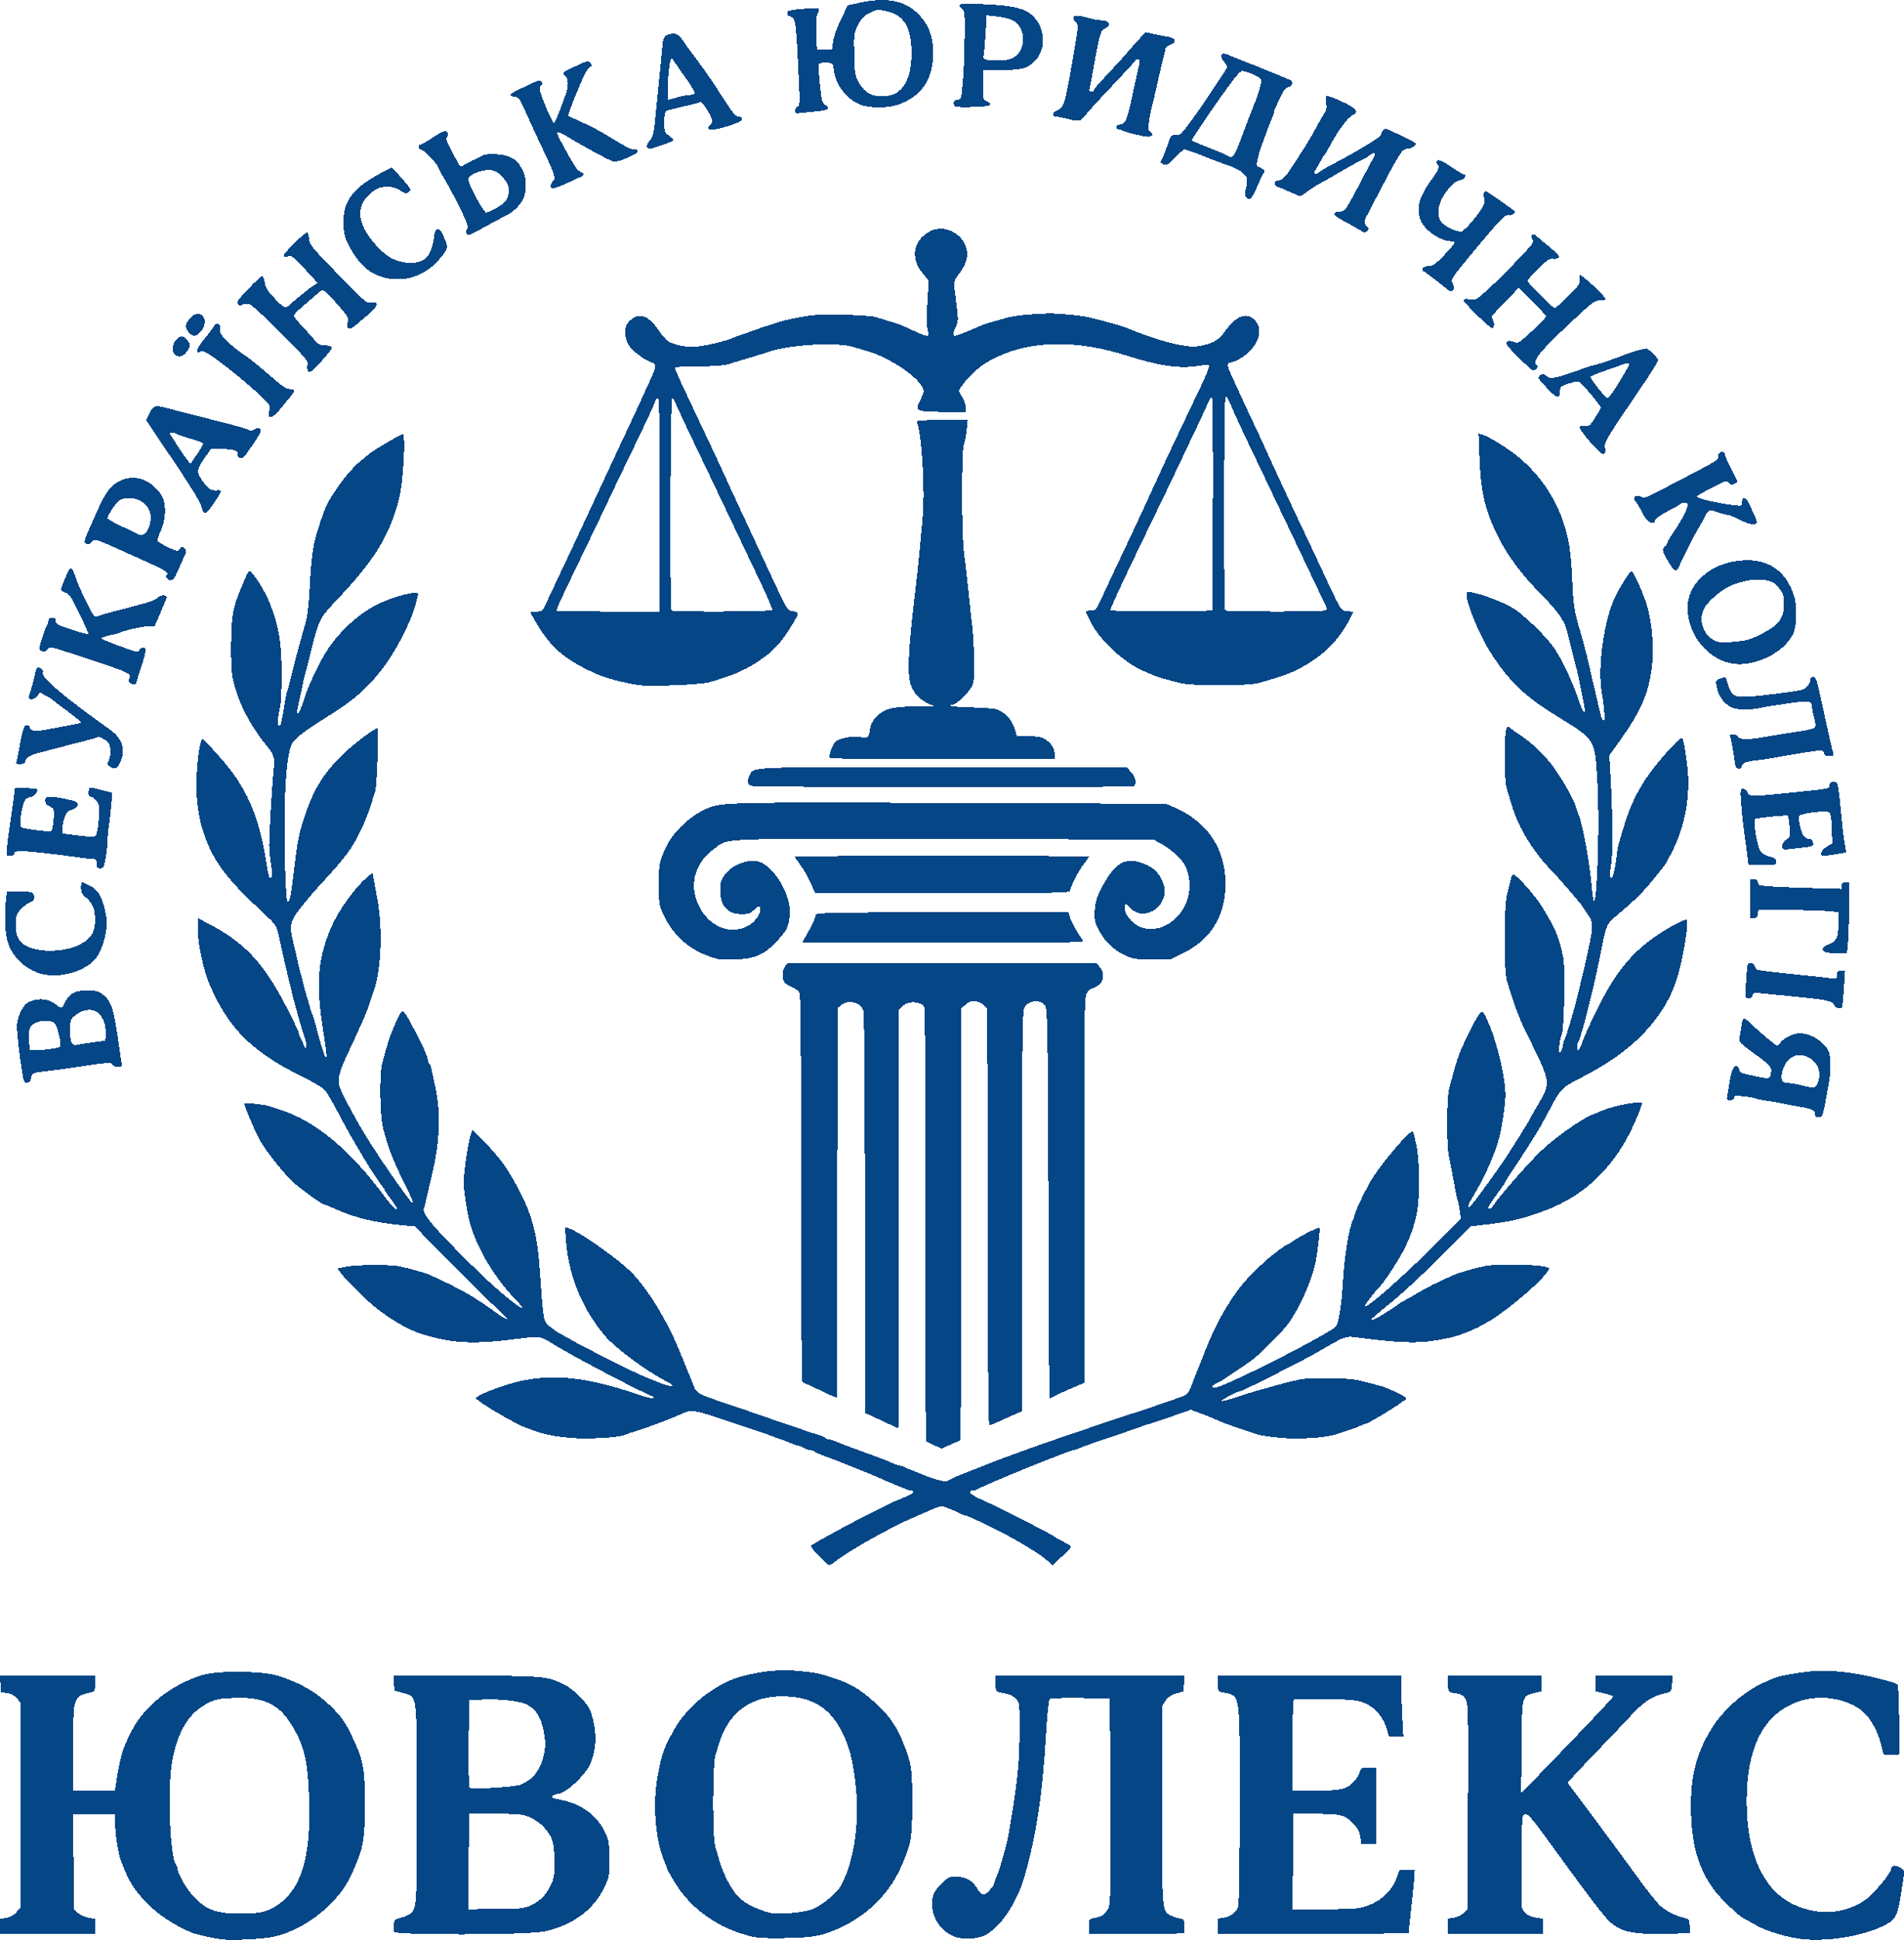 <svg xmlns:inkscape="http://www.inkscape.org/namespaces/inkscape" xmlns:sodipodi="http://sodipodi.sourceforge.net/DTD/sodipodi-0.dtd" xmlns="http://www.w3.org/2000/svg" xmlns:svg="http://www.w3.org/2000/svg" width="52.917mm" height="53.885mm" viewBox="0 0 52.917 53.885" version="1.1" id="svg5" shape-rendering="crispEdges" inkscape:version="1.1.2 (b8e25be8, 2022-02-05)" sodipodi:docname="drawing11111.svg">
  
  
  <g inkscape:label="Layer 1" inkscape:groupmode="layer" id="layer1" transform="translate(-3.124,-32.907)">
    <path style="fill: #044686;stroke-width:0.043" d="M 9.288,86.78 C 9.091,86.759 8.596,86.648 8.467,86.596 7.603,86.249 6.892,85.602 6.611,84.905 6.568,84.798 6.516,84.672 6.496,84.624 6.42,84.449 6.327,83.881 6.327,83.598 l -3.56e-5,-0.292 H 5.741 5.155 l 0.013,1.322 0.013,1.322 0.116,0.1 c 0.064,0.055 0.195,0.113 0.292,0.13 l 0.175,0.03 v 0.212 0.212 H 4.447 3.129 V 86.422 86.21 l 0.172,-0.029 c 0.115,-0.02 0.208,-0.072 0.281,-0.158 L 3.69,85.893 V 83.046 80.199 L 3.591,80.083 C 3.528,80.01 3.429,79.957 3.321,79.939 L 3.15,79.912 3.137,79.686 3.124,79.459 h 1.321 1.321 v 0.215 c 0,0.2 -0.009,0.217 -0.119,0.242 -0.27,0.06 -0.331,0.095 -0.407,0.236 -0.072,0.134 -0.08,0.265 -0.08,1.327 v 1.179 h 0.578 0.578 l 0.025,-0.162 c 0.12,-0.786 0.186,-1.01 0.437,-1.499 0.365,-0.709 1.125,-1.307 1.992,-1.565 0.396,-0.118 1.614,-0.11 2.031,0.013 0.65,0.192 1.136,0.474 1.565,0.908 0.255,0.257 0.354,0.4 0.528,0.76 0.33,0.683 0.371,0.895 0.37,1.912 -0.001,1.034 -0.037,1.222 -0.374,1.962 -0.353,0.776 -1.236,1.491 -2.108,1.71 -0.277,0.069 -1.163,0.119 -1.493,0.083 z m 1.375,-0.854 c 0.767,-0.372 1.1,-1.292 1.056,-2.922 -0.032,-1.198 -0.137,-1.636 -0.538,-2.254 -0.337,-0.519 -0.759,-0.705 -1.536,-0.677 -0.428,0.015 -0.517,0.032 -0.732,0.139 -0.536,0.268 -0.851,0.778 -1.006,1.628 -0.134,0.737 -0.059,2.683 0.111,2.869 0.021,0.023 0.038,0.069 0.038,0.104 0,0.117 0.225,0.523 0.401,0.723 0.377,0.429 0.682,0.542 1.414,0.525 0.491,-0.011 0.563,-0.024 0.792,-0.134 z m 42.626,0.853 c -0.441,-0.034 -1.058,-0.215 -1.383,-0.405 -0.119,-0.07 -0.255,-0.144 -0.303,-0.166 -0.14,-0.064 -0.666,-0.566 -0.84,-0.802 -0.416,-0.565 -0.608,-1.191 -0.639,-2.078 -0.035,-1.014 0.122,-1.68 0.566,-2.399 0.321,-0.519 0.914,-1.045 1.431,-1.27 0.095,-0.041 0.212,-0.093 0.259,-0.115 0.153,-0.07 0.465,-0.135 0.926,-0.193 0.64,-0.08 1.38,4.9e-4 2.287,0.25 0.127,0.035 0.247,0.081 0.269,0.102 0.021,0.021 0.041,0.466 0.044,0.989 l 0.005,0.95 -0.218,0.013 c -0.208,0.012 -0.219,0.007 -0.244,-0.108 -0.124,-0.591 -0.389,-1.033 -0.734,-1.227 -0.55,-0.31 -1.248,-0.335 -1.812,-0.064 -0.823,0.396 -1.232,1.282 -1.235,2.672 -0.003,1.481 0.471,2.505 1.337,2.897 0.693,0.313 1.428,0.25 2.003,-0.172 0.193,-0.141 0.679,-0.731 0.679,-0.823 0,-0.108 0.101,-0.129 0.235,-0.05 0.156,0.092 0.155,0.011 0.015,0.861 -0.082,0.496 -0.137,0.594 -0.422,0.74 -0.571,0.293 -1.481,0.456 -2.226,0.398 z m -29.348,-0.097 c -0.143,-0.04 -0.298,-0.088 -0.346,-0.107 -0.357,-0.139 -0.467,-0.195 -0.734,-0.369 -0.405,-0.264 -0.742,-0.609 -0.987,-1.013 -0.112,-0.184 -0.203,-0.345 -0.203,-0.358 0,-0.013 -0.027,-0.086 -0.06,-0.161 -0.274,-0.623 -0.359,-1.665 -0.202,-2.47 0.12,-0.617 0.153,-0.707 0.44,-1.232 0.379,-0.691 1.191,-1.324 1.944,-1.514 0.56,-0.141 1.047,-0.182 1.552,-0.131 0.501,0.051 0.587,0.07 1.059,0.233 0.431,0.149 0.712,0.331 1.138,0.739 0.324,0.31 0.511,0.586 0.674,0.994 0.243,0.607 0.26,0.717 0.261,1.667 0.001,1.018 -0.028,1.182 -0.331,1.853 -0.335,0.743 -1,1.371 -1.808,1.706 -0.435,0.18 -0.657,0.215 -1.426,0.226 -0.561,0.008 -0.768,-0.006 -0.973,-0.063 z m 1.755,-0.735 c 0.276,-0.104 0.712,-0.475 0.825,-0.701 0.375,-0.752 0.51,-1.842 0.363,-2.933 -0.08,-0.598 -0.165,-0.908 -0.348,-1.275 -0.318,-0.64 -0.754,-0.941 -1.44,-0.999 -0.802,-0.067 -1.391,0.195 -1.757,0.782 -0.125,0.201 -0.177,0.333 -0.332,0.843 -0.078,0.258 -0.084,2.273 -0.007,2.529 0.029,0.095 0.086,0.29 0.127,0.432 0.082,0.283 0.265,0.652 0.436,0.879 0.179,0.237 0.545,0.439 0.985,0.544 0.209,0.05 0.914,-0.012 1.15,-0.101 z m 3.929,0.746 c -0.411,-0.176 -0.65,-0.602 -0.584,-1.04 0.024,-0.157 0.071,-0.238 0.24,-0.407 0.194,-0.194 0.227,-0.211 0.418,-0.21 0.251,0 0.457,0.114 0.578,0.321 0.123,0.208 0.198,0.222 0.346,0.064 0.069,-0.074 0.126,-0.154 0.126,-0.177 0,-0.024 0.027,-0.104 0.061,-0.179 0.034,-0.075 0.09,-0.233 0.124,-0.352 0.188,-0.64 0.2,-0.695 0.331,-1.513 0.151,-0.941 0.193,-1.417 0.195,-2.211 0.002,-0.771 4.91e-4,-0.787 -0.102,-0.896 -0.057,-0.061 -0.174,-0.123 -0.259,-0.137 -0.307,-0.052 -0.306,-0.051 -0.306,-0.281 v -0.213 l 2.626,-2.7e-5 2.626,-2.4e-5 -0.015,0.215 -0.015,0.215 -0.2,0.057 c -0.145,0.041 -0.228,0.097 -0.298,0.202 l -0.098,0.146 v 2.733 c 0,2.945 0.002,2.967 0.224,3.079 0.055,0.028 0.169,0.067 0.252,0.087 0.145,0.035 0.151,0.045 0.151,0.228 v 0.192 l -1.329,0.011 -1.329,0.011 v -0.213 c 0,-0.212 4.9e-4,-0.213 0.162,-0.241 0.186,-0.032 0.263,-0.084 0.368,-0.249 0.07,-0.109 0.075,-0.321 0.064,-2.982 l -0.011,-2.865 -0.818,-0.012 c -0.498,-0.007 -0.835,0.005 -0.861,0.031 -0.023,0.024 -0.068,0.476 -0.099,1.006 -0.097,1.64 -0.265,2.756 -0.59,3.902 -0.218,0.771 -0.705,1.481 -1.144,1.669 -0.229,0.098 -0.615,0.103 -0.832,0.01 z M 14.081,86.573 c -0.013,-0.033 -0.017,-0.126 -0.009,-0.205 0.012,-0.13 0.032,-0.149 0.191,-0.188 0.098,-0.024 0.212,-0.072 0.255,-0.108 0.192,-0.16 0.194,-0.197 0.192,-3.057 -0.002,-3.144 0.02,-2.964 -0.387,-3.081 l -0.238,-0.068 -0.013,-0.204 -0.013,-0.204 h 2.003 c 2.165,0 2.262,0.009 2.737,0.241 0.243,0.119 0.57,0.432 0.703,0.672 0.048,0.086 0.112,0.306 0.142,0.487 0.066,0.392 0.012,0.813 -0.141,1.099 -0.176,0.329 -0.687,0.785 -0.881,0.785 -0.053,0 -0.117,0.025 -0.142,0.055 -0.036,0.043 0.012,0.066 0.222,0.106 0.566,0.108 0.987,0.408 1.226,0.876 0.107,0.209 0.123,0.295 0.136,0.702 0.012,0.365 -0.002,0.508 -0.062,0.67 -0.272,0.73 -0.915,1.243 -1.772,1.412 -0.49,0.097 -4.113,0.104 -4.149,0.008 z m 3.736,-0.712 c 0.285,-0.116 0.463,-0.281 0.598,-0.556 0.112,-0.229 0.122,-0.288 0.118,-0.703 -0.005,-0.513 -0.057,-0.678 -0.3,-0.947 -0.083,-0.092 -0.252,-0.21 -0.376,-0.264 -0.202,-0.087 -0.302,-0.097 -0.961,-0.102 l -0.736,-0.006 -0.011,1.329 -0.011,1.329 0.746,-0.002 c 0.608,-0.002 0.781,-0.016 0.933,-0.078 z M 17.608,82.479 c 0.359,-0.16 0.553,-0.428 0.641,-0.88 0.041,-0.212 0.038,-0.323 -0.016,-0.605 -0.071,-0.372 -0.199,-0.583 -0.436,-0.722 -0.182,-0.106 -0.661,-0.169 -1.183,-0.155 l -0.454,0.012 -0.011,1.207 c -0.007,0.696 0.005,1.218 0.028,1.232 0.086,0.053 1.279,-0.021 1.431,-0.089 z m 19.364,3.94 v -0.216 l 0.17,-0.027 c 0.188,-0.03 0.332,-0.142 0.394,-0.305 0.024,-0.062 0.041,-1.24 0.041,-2.838 0,-3.23 0.035,-3.002 -0.486,-3.117 -0.11,-0.024 -0.119,-0.042 -0.119,-0.242 v -0.215 h 2.55 2.55 v 0.357 c 0,0.196 0.013,0.575 0.028,0.843 l 0.028,0.486 h -0.199 -0.199 l -0.077,-0.245 C 41.551,80.574 41.301,80.304 41.004,80.197 c -0.185,-0.067 -0.371,-0.083 -1.037,-0.091 -0.446,-0.005 -0.836,-0.007 -0.866,-0.004 -0.042,0.004 -0.054,0.293 -0.054,1.281 v 1.275 l 0.551,-0.003 c 0.754,-0.004 0.932,-0.038 1.114,-0.215 0.082,-0.079 0.17,-0.209 0.196,-0.287 0.045,-0.137 0.057,-0.144 0.26,-0.144 h 0.213 v 1.059 1.059 h -0.211 -0.211 l -0.03,-0.199 c -0.023,-0.156 -0.07,-0.239 -0.217,-0.386 -0.225,-0.225 -0.303,-0.243 -1.07,-0.251 l -0.573,-0.006 -0.011,1.329 -0.011,1.329 h 0.901 c 0.726,0 0.942,-0.014 1.114,-0.072 0.471,-0.159 0.781,-0.46 0.906,-0.879 0.044,-0.147 0.052,-0.151 0.26,-0.151 h 0.215 l -0.011,0.195 c -0.006,0.107 -0.031,0.37 -0.055,0.584 -0.024,0.214 -0.058,0.525 -0.075,0.692 l -0.031,0.303 -2.647,0.011 -2.647,0.011 z m 6.397,-4.9e-4 v -0.216 l 0.17,-0.027 c 0.098,-0.016 0.212,-0.072 0.27,-0.134 l 0.1,-0.106 0.013,-2.838 c 0.012,-2.604 0.007,-2.85 -0.06,-2.978 -0.056,-0.106 -0.111,-0.146 -0.229,-0.165 -0.261,-0.043 -0.264,-0.046 -0.264,-0.277 V 79.459 h 1.297 1.297 v 0.215 0.215 l -0.192,0.048 c -0.356,0.09 -0.347,0.052 -0.359,1.503 l -0.011,1.281 0.486,-0.501 c 0.94,-0.967 2.042,-2.127 2.057,-2.164 0.016,-0.041 -0.015,-0.054 -0.285,-0.123 l -0.184,-0.047 v -0.214 -0.214 h 1.071 1.071 l -0.023,0.225 c -0.023,0.223 -0.025,0.226 -0.196,0.259 -0.331,0.066 -0.593,0.238 -0.951,0.627 -0.19,0.207 -0.601,0.639 -0.913,0.961 -0.312,0.322 -0.628,0.656 -0.703,0.743 l -0.137,0.158 0.577,0.771 c 0.317,0.424 0.814,1.098 1.105,1.497 0.29,0.399 0.571,0.777 0.623,0.839 0.053,0.063 0.15,0.177 0.216,0.255 0.13,0.152 0.425,0.315 0.696,0.385 0.164,0.042 0.169,0.049 0.173,0.238 l 0.004,0.195 -0.691,0.014 c -0.923,0.018 -1.243,-0.055 -1.551,-0.355 -0.17,-0.166 -0.568,-0.684 -1.339,-1.746 -0.87,-1.198 -0.899,-1.232 -1.007,-1.211 -0.075,0.014 -0.08,0.09 -0.092,1.247 -0.007,0.677 -0.002,1.275 0.011,1.327 0.037,0.15 0.185,0.26 0.393,0.291 l 0.191,0.029 v 0.213 0.213 h -1.318 -1.318 v -0.216 z M 25.884,76.127 c -0.209,-0.214 -0.246,-0.271 -0.193,-0.304 0.451,-0.279 1.984,-1.083 2.358,-1.236 0.07,-0.029 0.201,-0.083 0.29,-0.119 0.159,-0.066 0.218,-0.152 0.105,-0.152 -0.047,0 -0.609,-0.227 -0.958,-0.388 -0.048,-0.022 -0.242,-0.101 -0.432,-0.176 -0.19,-0.075 -0.404,-0.161 -0.475,-0.191 -0.071,-0.03 -0.276,-0.109 -0.454,-0.174 -0.178,-0.066 -0.343,-0.136 -0.365,-0.157 -0.023,-0.021 -0.071,-0.038 -0.108,-0.038 -0.037,0 -0.123,-0.029 -0.191,-0.065 -0.068,-0.036 -0.143,-0.065 -0.166,-0.065 -0.023,0 -0.104,-0.027 -0.179,-0.061 -0.075,-0.033 -0.233,-0.094 -0.352,-0.134 -0.119,-0.04 -0.255,-0.09 -0.303,-0.11 -0.048,-0.02 -0.526,-0.183 -1.064,-0.361 -1.024,-0.34 -1.048,-0.344 -1.357,-0.203 -0.301,0.138 -0.837,0.339 -1.232,0.463 -0.131,0.041 -0.277,0.091 -0.324,0.111 -0.194,0.081 -1.057,0.125 -1.545,0.079 -0.519,-0.049 -0.736,-0.101 -1.232,-0.294 -0.346,-0.135 -1.351,-0.734 -1.35,-0.805 4.65e-4,-0.046 0.206,-0.146 0.587,-0.285 1.219,-0.444 2.262,-0.39 3.986,0.206 0.174,0.06 0.329,0.094 0.346,0.076 0.017,-0.018 0.007,-0.041 -0.022,-0.051 -0.262,-0.094 -2.028,-1.015 -2.563,-1.336 -0.58,-0.349 -0.55,-0.341 -1.002,-0.282 -1.406,0.184 -1.933,0.164 -2.845,-0.11 -0.366,-0.11 -0.923,-0.436 -1.34,-0.785 -0.438,-0.367 -1.073,-1.044 -0.978,-1.044 0.009,0 0.12,-0.02 0.249,-0.045 0.291,-0.056 1.205,-0.059 1.465,-0.004 0.304,0.064 0.692,0.175 0.839,0.241 0.815,0.365 1.244,0.61 1.877,1.073 0.127,0.093 0.242,0.157 0.256,0.143 0.014,-0.014 -0.099,-0.135 -0.252,-0.269 -0.153,-0.134 -0.735,-0.706 -1.293,-1.272 l -1.016,-1.029 -0.303,-0.028 c -0.804,-0.074 -1.353,-0.206 -1.916,-0.46 -0.15,-0.068 -0.284,-0.123 -0.297,-0.123 -0.063,0 -0.667,-0.433 -0.873,-0.625 -0.234,-0.219 -0.673,-0.762 -0.874,-1.082 -0.13,-0.207 -0.471,-1.001 -0.471,-1.097 0,-0.029 0.594,0.035 0.701,0.076 0.054,0.021 0.206,0.073 0.337,0.115 0.959,0.314 1.918,1.118 2.868,2.408 0.217,0.294 0.33,0.399 0.33,0.306 0,-0.016 -0.078,-0.132 -0.173,-0.257 -0.095,-0.126 -0.173,-0.24 -0.173,-0.254 0,-0.014 -0.021,-0.049 -0.046,-0.077 -0.185,-0.21 -0.851,-1.314 -1.219,-2.019 -0.143,-0.273 -0.304,-0.558 -0.359,-0.632 -0.07,-0.094 -0.297,-0.233 -0.762,-0.464 C 10.129,62.116 9.487,61.474 8.972,60.311 8.784,59.887 8.618,59.128 8.618,58.693 V 58.41 l 0.32,0.167 c 0.928,0.486 1.436,1.004 2.017,2.058 0.203,0.368 0.473,0.924 0.473,0.974 0,0.023 0.019,0.076 0.043,0.117 0.024,0.041 0.066,0.133 0.093,0.205 0.079,0.206 0.102,0.008 0.024,-0.21 -0.035,-0.098 -0.096,-0.296 -0.135,-0.438 -0.039,-0.143 -0.089,-0.318 -0.11,-0.389 -0.021,-0.071 -0.097,-0.373 -0.169,-0.67 -0.122,-0.505 -0.167,-0.7 -0.312,-1.362 C 10.809,58.62 10.784,58.584 10.457,58.281 9.391,57.292 9.045,56.827 8.775,56.018 8.624,55.566 8.558,54.994 8.591,54.414 c 0.028,-0.501 0.104,-0.975 0.157,-0.975 0.029,0 0.229,0.208 0.542,0.564 0.668,0.76 1.018,1.546 1.211,2.721 0.094,0.572 0.108,0.62 0.162,0.566 0.035,-0.035 0.034,-0.13 -0.004,-0.351 -0.029,-0.167 -0.052,-0.415 -0.053,-0.551 -10e-4,-0.331 0.085,-1.779 0.125,-2.113 0.038,-0.316 0.01,-0.406 -0.206,-0.664 C 10.205,53.233 9.866,52.642 9.729,52.229 9.557,51.71 9.547,51.639 9.547,50.889 c 0,-0.747 0.045,-1.072 0.204,-1.464 0.241,-0.596 0.269,-0.654 0.316,-0.654 0.056,0 0.368,0.472 0.486,0.735 0.302,0.675 0.399,1.189 0.399,2.116 -1.3e-4,0.417 -0.018,0.827 -0.039,0.91 -0.068,0.264 -0.085,0.567 -0.031,0.549 0.049,-0.016 0.069,-0.098 0.155,-0.636 0.025,-0.155 0.057,-0.31 0.072,-0.346 0.015,-0.036 0.043,-0.133 0.062,-0.216 0.09,-0.385 0.168,-0.691 0.235,-0.929 0.121,-0.428 0.144,-0.507 0.219,-0.778 0.043,-0.154 0.087,-0.55 0.108,-0.973 0.034,-0.678 0.088,-1.117 0.172,-1.405 0.08,-0.275 0.209,-0.658 0.263,-0.78 0.18,-0.41 0.654,-1.044 0.975,-1.302 0.114,-0.091 0.23,-0.188 0.258,-0.214 0.086,-0.08 0.864,-0.535 0.916,-0.535 0.09,0 0.015,1.349 -0.1,1.789 -0.27,1.035 -0.667,1.686 -1.702,2.785 -0.535,0.569 -0.52,0.537 -0.784,1.607 -0.05,0.202 -0.109,0.426 -0.131,0.497 -0.022,0.071 -0.053,0.207 -0.069,0.303 -0.016,0.095 -0.056,0.279 -0.089,0.409 -0.033,0.13 -0.06,0.275 -0.06,0.323 0,0.086 4.66e-4,0.086 0.057,0.002 0.031,-0.047 0.1,-0.224 0.153,-0.394 0.115,-0.37 0.422,-1.013 0.644,-1.348 0.36,-0.542 0.923,-1.037 1.458,-1.282 0.314,-0.144 0.776,-0.281 0.945,-0.281 0.109,0 0.12,0.012 0.094,0.097 -0.016,0.053 -0.047,0.168 -0.069,0.254 -0.104,0.414 -0.508,1.21 -0.847,1.669 -0.453,0.612 -0.85,0.961 -1.657,1.458 -0.507,0.312 -0.824,0.55 -0.902,0.677 -0.114,0.186 -0.181,0.671 -0.215,1.572 -0.032,0.853 0.009,2.688 0.064,2.831 0.045,0.118 0.103,-0.121 0.17,-0.71 0.104,-0.91 0.144,-1.123 0.304,-1.612 0.253,-0.773 0.532,-1.225 1.091,-1.771 0.25,-0.244 0.864,-0.705 0.938,-0.705 0.046,0 -0.008,1.599 -0.059,1.751 -0.024,0.071 -0.078,0.246 -0.121,0.389 -0.109,0.368 -0.366,0.918 -0.568,1.216 -0.157,0.231 -0.388,0.503 -0.893,1.053 -0.252,0.275 -0.516,0.598 -0.648,0.795 -0.119,0.179 -0.14,0.359 -0.073,0.626 0.022,0.086 0.071,0.302 0.111,0.48 0.119,0.542 0.368,1.453 0.455,1.664 0.02,0.048 0.055,0.164 0.08,0.259 0.109,0.43 0.249,0.883 0.282,0.916 0.04,0.039 0.02,-0.195 -0.052,-0.635 -0.238,-1.438 -0.176,-2.169 0.265,-3.112 0.188,-0.401 0.614,-0.981 0.905,-1.231 l 0.185,-0.158 0.029,0.165 c 0.016,0.091 0.062,0.34 0.101,0.554 0.148,0.806 0.117,1.871 -0.073,2.485 -0.102,0.331 -0.177,0.547 -0.237,0.692 -0.035,0.083 -0.08,0.19 -0.1,0.238 -0.02,0.048 -0.113,0.252 -0.207,0.454 -0.094,0.202 -0.222,0.477 -0.284,0.61 -0.062,0.133 -0.131,0.325 -0.153,0.426 -0.058,0.259 -0.026,0.341 0.494,1.276 0.333,0.6 1.017,1.619 1.519,2.266 0.008,0.01 0.023,0.009 0.034,-0.002 0.011,-0.011 -0.111,-0.283 -0.27,-0.603 -0.298,-0.599 -0.42,-0.915 -0.556,-1.444 -0.098,-0.382 -0.112,-1.526 -0.022,-1.859 0.166,-0.614 0.245,-0.838 0.429,-1.224 0.127,-0.265 0.136,-0.261 0.358,0.143 0.29,0.529 0.473,0.927 0.473,1.032 0,0.036 0.017,0.075 0.038,0.088 0.021,0.013 0.048,0.077 0.06,0.143 0.012,0.066 0.063,0.303 0.113,0.527 0.153,0.684 0.121,1.53 -0.091,2.402 -0.046,0.19 -0.11,0.462 -0.142,0.605 -0.032,0.143 -0.071,0.303 -0.088,0.357 -0.04,0.132 0.167,0.395 0.896,1.138 0.753,0.768 1.4,1.355 1.728,1.567 0.156,0.101 0.158,0.066 0.005,-0.091 -0.639,-0.655 -1.13,-1.457 -1.344,-2.194 -0.075,-0.26 -0.18,-0.925 -0.18,-1.145 -1.73e-4,-0.257 0.123,-1.104 0.19,-1.309 l 0.053,-0.163 0.308,0.314 c 0.451,0.459 0.679,0.776 1,1.389 0.355,0.677 0.502,1.249 0.567,2.21 0.095,1.4 0.096,1.406 0.269,1.554 0.084,0.072 0.228,0.17 0.32,0.217 0.091,0.047 0.239,0.129 0.327,0.184 0.17,0.104 1.59,0.822 1.849,0.934 0.498,0.217 0.828,0.336 0.895,0.323 0.052,-0.01 0.004,-0.053 -0.151,-0.134 -0.586,-0.306 -1.426,-0.932 -1.713,-1.276 -0.614,-0.736 -0.973,-1.598 -1.063,-2.556 -0.021,-0.226 -0.03,-0.419 -0.019,-0.43 0.087,-0.087 1.302,0.728 1.796,1.205 0.466,0.45 1.024,1.355 1.385,2.249 0.072,0.178 0.16,0.392 0.194,0.475 0.121,0.289 0.135,0.325 0.189,0.468 0.071,0.189 0.14,0.228 0.754,0.435 0.285,0.096 1.005,0.342 1.599,0.548 0.594,0.205 1.125,0.383 1.178,0.396 0.054,0.012 0.108,0.04 0.121,0.061 0.013,0.021 0.053,0.038 0.09,0.038 0.037,0 0.128,0.027 0.203,0.061 0.075,0.033 0.36,0.142 0.633,0.241 0.534,0.193 0.764,0.281 0.979,0.374 0.075,0.032 0.158,0.059 0.184,0.059 0.026,0 0.082,0.019 0.123,0.041 0.041,0.023 0.276,0.12 0.523,0.216 0.447,0.175 0.644,0.211 0.722,0.134 0.023,-0.022 0.274,-0.13 0.56,-0.239 0.285,-0.109 0.558,-0.216 0.605,-0.237 0.171,-0.077 1.394,-0.519 1.923,-0.695 0.297,-0.099 0.579,-0.195 0.627,-0.214 0.048,-0.019 0.689,-0.233 1.426,-0.476 0.737,-0.242 1.379,-0.466 1.426,-0.496 0.048,-0.03 0.113,-0.131 0.145,-0.223 0.032,-0.092 0.083,-0.226 0.113,-0.298 0.047,-0.113 0.108,-0.267 0.239,-0.605 0.404,-1.04 0.884,-1.816 1.46,-2.359 0.162,-0.153 0.332,-0.307 0.379,-0.342 0.047,-0.036 0.165,-0.128 0.264,-0.205 0.098,-0.077 0.192,-0.14 0.208,-0.14 0.016,0 0.091,-0.045 0.167,-0.1 0.17,-0.124 0.712,-0.398 0.737,-0.372 0.027,0.029 -0.047,0.674 -0.114,0.992 -0.113,0.536 -0.5,1.369 -0.818,1.758 -0.129,0.158 -0.712,0.742 -0.872,0.872 -0.068,0.056 -0.253,0.186 -0.411,0.29 -0.158,0.104 -0.307,0.204 -0.332,0.223 -0.097,0.072 -0.218,0.144 -0.307,0.183 -0.159,0.069 -0.177,0.15 -0.028,0.12 0.365,-0.073 3.099,-1.46 3.334,-1.692 0.08,-0.078 0.165,-0.601 0.199,-1.218 0.04,-0.726 0.173,-1.539 0.287,-1.756 0.022,-0.041 0.04,-0.098 0.04,-0.125 0,-0.074 0.331,-0.762 0.487,-1.01 0.3,-0.48 1.071,-1.375 1.132,-1.314 0.011,0.011 0.053,0.175 0.094,0.364 0.104,0.484 0.104,1.572 7.35e-4,1.987 -0.102,0.407 -0.186,0.631 -0.384,1.014 -0.134,0.259 -0.529,0.851 -0.636,0.953 -0.127,0.121 -0.438,0.529 -0.418,0.548 0.06,0.06 1.112,-0.866 1.968,-1.731 l 0.708,-0.716 -0.028,-0.205 c -0.015,-0.113 -0.046,-0.264 -0.069,-0.337 -0.022,-0.072 -0.072,-0.316 -0.11,-0.542 -0.038,-0.226 -0.092,-0.508 -0.121,-0.627 -0.072,-0.298 -0.068,-1.624 0.005,-1.902 0.128,-0.487 0.152,-0.573 0.232,-0.821 0.094,-0.291 0.469,-1.066 0.596,-1.232 0.103,-0.135 0.124,-0.112 0.297,0.309 0.232,0.567 0.437,1.469 0.438,1.928 7.35e-4,0.24 -0.098,0.91 -0.177,1.199 -0.129,0.472 -0.402,1.088 -0.694,1.568 -0.163,0.267 -0.196,0.357 -0.133,0.355 0.035,-9.8e-4 0.73,-0.952 1.041,-1.423 0.231,-0.351 0.656,-1.034 0.656,-1.055 0,-0.009 0.101,-0.189 0.225,-0.4 0.35,-0.598 0.354,-0.573 -0.313,-1.925 -0.226,-0.458 -0.366,-0.83 -0.567,-1.506 -0.081,-0.273 -0.08,-1.999 0.002,-2.356 0.119,-0.517 0.139,-0.584 0.182,-0.584 0.062,0 0.406,0.363 0.648,0.683 0.113,0.15 0.294,0.443 0.402,0.651 0.189,0.366 0.24,0.514 0.337,0.978 0.056,0.27 0.024,2 -0.04,2.12 -0.025,0.047 -0.058,0.202 -0.073,0.344 -0.026,0.244 -0.024,0.253 0.037,0.151 0.036,-0.059 0.066,-0.142 0.067,-0.184 7.35e-4,-0.042 0.02,-0.11 0.042,-0.151 0.055,-0.101 0.281,-0.867 0.367,-1.242 0.038,-0.166 0.087,-0.371 0.109,-0.454 0.022,-0.083 0.068,-0.278 0.103,-0.432 0.235,-1.043 0.238,-1.098 0.065,-1.362 -0.078,-0.119 -0.156,-0.236 -0.174,-0.259 -0.067,-0.091 -0.664,-0.782 -0.747,-0.865 -0.569,-0.565 -1,-1.258 -1.194,-1.919 -0.046,-0.156 -0.108,-0.362 -0.137,-0.457 -0.075,-0.245 -0.073,-1.597 0.003,-1.672 0.036,-0.036 0.067,-0.04 0.086,-0.013 0.017,0.024 0.118,0.1 0.225,0.169 0.313,0.202 0.6,0.458 0.864,0.77 0.251,0.298 0.651,0.97 0.738,1.243 0.027,0.083 0.064,0.19 0.083,0.238 0.126,0.312 0.32,1.396 0.377,2.107 0.013,0.16 0.038,0.292 0.055,0.292 0.093,0 0.156,-2.337 0.09,-3.345 -0.077,-1.181 -0.036,-1.117 -1.196,-1.835 -0.83,-0.513 -1.279,-0.949 -1.761,-1.705 -0.319,-0.501 -0.676,-1.352 -0.676,-1.613 0,-0.091 0.015,-0.099 0.14,-0.075 0.339,0.063 0.941,0.3 1.204,0.473 0.157,0.104 0.468,0.38 0.692,0.613 0.335,0.35 0.449,0.507 0.651,0.897 0.135,0.26 0.306,0.658 0.381,0.884 0.183,0.555 0.28,0.638 0.175,0.151 -0.02,-0.095 -0.059,-0.29 -0.085,-0.432 -0.026,-0.143 -0.067,-0.327 -0.089,-0.411 -0.04,-0.145 -0.178,-0.696 -0.266,-1.057 -0.08,-0.328 -0.244,-0.567 -0.722,-1.053 -0.552,-0.561 -0.928,-1.062 -1.188,-1.578 -0.38,-0.757 -0.496,-1.24 -0.535,-2.23 l -0.026,-0.666 0.096,0.025 c 0.185,0.048 0.745,0.397 1.043,0.65 0.559,0.474 0.98,1.086 1.211,1.763 0.161,0.471 0.221,0.854 0.254,1.638 0.03,0.704 0.057,0.873 0.218,1.405 0.076,0.249 0.181,0.65 0.244,0.929 0.066,0.294 0.101,0.444 0.212,0.908 0.037,0.155 0.083,0.355 0.103,0.447 0.02,0.091 0.059,0.188 0.088,0.216 0.057,0.055 0.035,-0.322 -0.045,-0.789 -0.122,-0.714 0.066,-2.028 0.383,-2.683 0.117,-0.24 0.402,-0.692 0.438,-0.692 0.047,0 0.258,0.445 0.398,0.84 0.172,0.485 0.246,1.259 0.174,1.83 -0.09,0.724 -0.3,1.212 -0.86,1.998 l -0.323,0.454 0.026,0.432 c 0.068,1.121 0.079,2.284 0.025,2.6 -0.038,0.221 -0.041,0.336 -0.011,0.367 0.05,0.05 0.118,-0.206 0.164,-0.611 0.029,-0.254 0.04,-0.296 0.216,-0.864 0.258,-0.831 0.604,-1.397 1.332,-2.181 0.132,-0.142 0.253,-0.244 0.27,-0.227 0.039,0.039 0.094,0.339 0.148,0.809 0.089,0.772 -0.06,1.618 -0.407,2.312 -0.095,0.19 -0.188,0.365 -0.207,0.389 -0.551,0.708 -0.714,0.882 -1.279,1.359 -0.361,0.305 -0.356,0.294 -0.507,1.061 -0.069,0.349 -0.185,0.882 -0.24,1.102 -0.021,0.083 -0.066,0.268 -0.101,0.411 -0.11,0.453 -0.241,0.905 -0.286,0.983 -0.052,0.09 -0.057,0.249 -0.009,0.249 0.019,0 0.06,-0.073 0.092,-0.162 0.071,-0.201 0.183,-0.455 0.387,-0.875 0.556,-1.145 1.014,-1.706 1.822,-2.229 0.351,-0.227 0.679,-0.389 0.716,-0.353 0.07,0.07 -0.118,1.173 -0.286,1.674 -0.368,1.099 -1.245,1.997 -2.636,2.699 -0.504,0.254 -0.59,0.333 -0.799,0.728 -0.091,0.172 -0.223,0.419 -0.295,0.55 -0.124,0.226 -0.626,1.018 -0.898,1.417 -0.069,0.102 -0.126,0.195 -0.126,0.208 0,0.012 -0.107,0.167 -0.238,0.344 -0.131,0.177 -0.238,0.341 -0.238,0.365 0,0.081 0.076,0.044 0.154,-0.075 0.157,-0.242 0.97,-1.167 1.321,-1.503 0.354,-0.339 1.076,-0.854 1.378,-0.982 0.391,-0.166 0.515,-0.209 0.756,-0.266 0.338,-0.08 0.67,-0.119 0.67,-0.079 -4.4e-5,0.062 -0.177,0.497 -0.32,0.785 -0.526,1.065 -1.314,1.799 -2.36,2.198 -0.644,0.246 -0.955,0.316 -1.85,0.419 l -0.229,0.026 -0.81,0.809 c -0.445,0.445 -1.021,0.984 -1.279,1.198 -0.258,0.214 -0.52,0.431 -0.582,0.483 -0.21,0.174 -0.069,0.141 0.256,-0.061 0.178,-0.11 0.333,-0.211 0.344,-0.225 0.029,-0.032 0.179,-0.125 0.259,-0.162 0.036,-0.016 0.182,-0.1 0.324,-0.186 0.234,-0.141 0.532,-0.291 0.976,-0.49 0.161,-0.072 0.524,-0.179 0.861,-0.253 0.423,-0.093 1.815,-0.048 1.815,0.058 0,0.152 -0.76,0.852 -1.428,1.315 -0.471,0.327 -0.96,0.54 -1.468,0.64 -0.675,0.133 -1.101,0.129 -2.307,-0.021 -0.487,-0.061 -0.383,-0.094 -1.215,0.386 -0.426,0.245 -2.094,1.088 -2.154,1.088 -0.071,0 -0.551,0.252 -0.519,0.272 0.021,0.013 0.213,-0.035 0.426,-0.107 0.213,-0.072 0.475,-0.156 0.582,-0.185 1.277,-0.354 1.194,-0.339 1.88,-0.341 0.396,-0.001 0.741,0.02 0.886,0.055 0.451,0.109 0.713,0.179 0.8,0.215 0.392,0.163 0.54,0.243 0.54,0.292 0,0.032 -0.016,0.057 -0.035,0.057 -0.019,0 -0.075,0.037 -0.124,0.083 -0.087,0.081 -0.9,0.565 -0.949,0.565 -0.013,0 -0.086,0.027 -0.161,0.061 -0.13,0.058 -0.345,0.132 -0.676,0.234 -0.318,0.098 -1.019,0.143 -1.522,0.098 -0.269,-0.024 -0.547,-0.063 -0.618,-0.086 -0.738,-0.243 -0.979,-0.327 -1.145,-0.403 -0.107,-0.048 -0.317,-0.135 -0.468,-0.191 l -0.273,-0.103 -0.505,0.177 c -0.278,0.097 -0.573,0.196 -0.656,0.219 -0.083,0.023 -0.19,0.059 -0.238,0.079 -0.048,0.021 -0.417,0.148 -0.821,0.282 -0.404,0.135 -0.796,0.272 -0.871,0.306 -0.075,0.034 -0.151,0.061 -0.168,0.061 -0.109,0 -2.369,0.917 -2.667,1.082 -0.041,0.023 -0.104,0.042 -0.14,0.042 -0.161,0 -0.04,0.127 0.226,0.24 0.336,0.141 1.834,0.898 1.998,1.009 0.06,0.041 0.202,0.122 0.315,0.18 0.113,0.058 0.205,0.116 0.205,0.129 0,0.013 -0.117,0.134 -0.26,0.269 l -0.26,0.245 -0.14,-0.123 c -0.249,-0.218 -0.964,-0.644 -1.603,-0.954 -0.343,-0.167 -0.645,-0.303 -0.672,-0.303 -0.027,0 -0.083,-0.019 -0.124,-0.042 -0.163,-0.091 -0.485,-0.218 -0.551,-0.218 -0.038,0 -0.171,0.046 -0.294,0.102 -0.123,0.056 -0.331,0.148 -0.462,0.203 -0.635,0.27 -1.799,0.92 -2.165,1.21 -0.088,0.069 -0.177,0.126 -0.198,0.126 -0.021,0 -0.154,-0.119 -0.296,-0.264 z m 3.171,-3.089 -0.202,-0.101 -0.005,-5.989 c -0.003,-3.294 -0.015,-6.016 -0.028,-6.048 -0.066,-0.173 -0.448,-0.205 -0.603,-0.05 l -0.106,0.106 v 5.815 c 0,3.199 -0.01,5.815 -0.022,5.815 -0.012,0 -0.056,-0.019 -0.097,-0.042 -0.041,-0.023 -0.245,-0.12 -0.453,-0.216 L 27.161,72.155 v -5.526 c 0,-3.748 -0.015,-5.568 -0.045,-5.657 -0.078,-0.224 -0.414,-0.304 -0.609,-0.146 l -0.102,0.083 -0.011,5.409 -0.011,5.409 -0.089,-0.028 c -0.049,-0.016 -0.243,-0.104 -0.431,-0.197 -0.188,-0.093 -0.36,-0.169 -0.381,-0.169 -0.021,0 -0.051,-0.031 -0.065,-0.068 -0.014,-0.038 -0.026,-2.448 -0.026,-5.357 0,-3.329 -0.016,-5.33 -0.042,-5.399 -0.027,-0.07 -0.106,-0.136 -0.217,-0.181 -0.096,-0.039 -0.194,-0.105 -0.217,-0.149 -0.063,-0.117 -0.051,-0.312 0.025,-0.42 l 0.067,-0.096 h 4.291 4.291 l 0.094,0.1 c 0.137,0.146 0.128,0.386 -0.02,0.502 -0.063,0.049 -0.139,0.09 -0.17,0.09 -0.031,0 -0.096,0.051 -0.145,0.114 -0.09,0.114 -0.09,0.117 -0.09,5.483 v 5.369 l -0.292,0.124 c -0.16,0.068 -0.379,0.166 -0.486,0.218 l -0.195,0.094 -0.022,-5.418 c -0.02,-5.039 -0.027,-5.424 -0.096,-5.505 -0.159,-0.185 -0.47,-0.14 -0.583,0.084 -0.043,0.085 -0.055,1.27 -0.055,5.652 l -7.36e-4,5.544 -0.107,0.041 c -0.059,0.022 -0.254,0.109 -0.433,0.193 -0.18,0.084 -0.346,0.153 -0.369,0.153 -0.027,0 -0.042,-2.028 -0.043,-5.738 -4.9e-4,-3.156 -0.012,-5.78 -0.026,-5.832 -0.031,-0.114 -0.291,-0.246 -0.421,-0.214 -0.052,0.013 -0.138,0.064 -0.191,0.114 l -0.096,0.09 v 6.006 c 1.3e-5,3.995 -0.015,6.006 -0.043,6.006 -0.024,0 -0.144,0.049 -0.267,0.108 -0.123,0.059 -0.235,0.106 -0.248,0.103 -0.013,-0.003 -0.115,-0.05 -0.226,-0.106 z M 53.57,63.857 c 0,-0.112 -0.085,-0.15 -0.475,-0.214 -0.178,-0.029 -0.392,-0.07 -0.475,-0.091 -0.083,-0.021 -0.258,-0.051 -0.389,-0.068 -0.131,-0.016 -0.267,-0.044 -0.303,-0.061 -0.036,-0.017 -0.186,-0.045 -0.335,-0.061 -0.228,-0.025 -0.27,-0.019 -0.27,0.038 0,0.043 -0.039,0.067 -0.109,0.067 -0.09,0 -0.105,-0.017 -0.089,-0.097 0.011,-0.053 0.031,-0.175 0.045,-0.27 0.058,-0.39 0.124,-0.584 0.201,-0.584 0.045,0 0.081,0.039 0.089,0.097 0.011,0.081 0.057,0.107 0.273,0.153 0.543,0.116 0.568,0.116 0.598,0.004 0.056,-0.208 0.026,-0.248 -0.43,-0.58 -0.443,-0.323 -0.457,-0.338 -0.431,-0.468 0.015,-0.074 0.039,-0.218 0.053,-0.319 0.014,-0.102 0.041,-0.194 0.06,-0.206 0.019,-0.012 0.099,0.043 0.178,0.121 0.231,0.229 0.715,0.638 0.755,0.638 0.02,0 0.061,-0.038 0.09,-0.085 0.075,-0.12 0.368,-0.26 0.544,-0.26 0.295,0 0.65,0.218 0.789,0.484 0.068,0.13 0.076,0.543 0.016,0.877 -0.177,0.995 -0.17,0.973 -0.304,0.973 -0.055,0 -0.084,-0.03 -0.084,-0.085 z m 0.078,-0.88 c 0.101,-0.28 0.013,-0.54 -0.231,-0.683 -0.323,-0.189 -0.644,-0.035 -0.752,0.362 -0.066,0.24 -0.02,0.334 0.166,0.337 0.062,9.8e-4 0.221,0.029 0.351,0.061 0.369,0.092 0.408,0.086 0.467,-0.077 z M 3.742,62.701 c -0.083,-0.495 -0.156,-1.149 -0.147,-1.327 0.01,-0.209 0.154,-0.516 0.281,-0.599 0.244,-0.16 0.592,-0.142 0.81,0.041 0.146,0.123 0.149,0.122 0.251,-0.077 0.122,-0.239 0.276,-0.32 0.605,-0.319 0.237,4.9e-4 0.313,0.019 0.429,0.105 0.258,0.193 0.318,0.391 0.486,1.606 0.022,0.157 0.045,0.312 0.052,0.345 0.02,0.091 -0.18,0.101 -0.245,0.013 -0.059,-0.081 -0.097,-0.079 -1.125,0.077 -0.143,0.022 -0.454,0.063 -0.691,0.092 -0.431,0.052 -0.432,0.052 -0.454,0.182 -0.015,0.089 -0.05,0.134 -0.112,0.143 C 3.802,62.994 3.786,62.961 3.742,62.701 Z m 0.801,-0.657 c 0.124,-0.018 0.239,-0.045 0.255,-0.061 0.044,-0.044 -0.075,-0.561 -0.148,-0.646 -0.073,-0.084 -0.324,-0.101 -0.501,-0.034 -0.191,0.073 -0.256,0.225 -0.221,0.52 l 0.03,0.26 0.179,-0.003 c 0.099,-0.002 0.281,-0.018 0.406,-0.035 z m 1.135,-0.181 c 0.155,-0.02 0.305,-0.038 0.335,-0.039 0.035,-9.8e-4 0.054,-0.069 0.054,-0.189 0,-0.638 -0.44,-0.876 -0.897,-0.485 -0.084,0.072 -0.097,0.125 -0.097,0.391 0,0.345 0.048,0.431 0.216,0.388 0.06,-0.015 0.235,-0.045 0.389,-0.065 z m 48.413,-1.048 c -0.041,-0.109 -0.228,-0.143 -1.364,-0.252 -0.262,-0.025 -0.565,-0.055 -0.675,-0.066 -0.173,-0.018 -0.202,-0.009 -0.222,0.067 -0.015,0.057 -0.055,0.085 -0.115,0.081 -0.09,-0.007 -0.092,-0.02 -0.066,-0.441 0.015,-0.239 0.034,-0.458 0.043,-0.488 0.027,-0.087 0.18,-0.063 0.205,0.032 0.012,0.047 0.049,0.094 0.081,0.103 0.06,0.018 0.646,0.085 1.398,0.16 0.238,0.024 0.515,0.054 0.616,0.068 0.175,0.023 0.184,0.019 0.184,-0.088 0,-0.093 0.02,-0.113 0.113,-0.113 h 0.113 l -0.031,0.486 c -0.017,0.267 -0.04,0.501 -0.051,0.519 -0.043,0.072 -0.191,0.028 -0.227,-0.068 z M 4.159,59.924 C 3.819,59.794 3.556,59.555 3.397,59.231 3.274,58.979 3.23,58.472 3.286,57.94 l 0.028,-0.266 h 0.357 c 0.285,0 0.362,0.014 0.383,0.068 0.049,0.128 0.026,0.18 -0.104,0.234 -0.071,0.03 -0.188,0.12 -0.259,0.201 -0.115,0.131 -0.129,0.179 -0.129,0.421 0,0.37 0.108,0.531 0.432,0.644 0.361,0.126 0.968,0.089 1.312,-0.08 C 5.652,58.993 5.765,58.821 5.765,58.462 c 0,-0.308 -0.065,-0.466 -0.258,-0.628 -0.101,-0.085 -0.131,-0.146 -0.131,-0.264 0,-0.085 0.013,-0.154 0.03,-0.154 0.016,0 0.109,0.039 0.205,0.086 0.229,0.112 0.344,0.299 0.433,0.7 0.061,0.272 0.064,0.371 0.023,0.602 -0.058,0.323 -0.181,0.623 -0.315,0.766 -0.351,0.376 -1.1,0.542 -1.593,0.354 z M 23.076,59.549 c -0.72,-0.191 -1.222,-0.603 -1.521,-1.249 -0.11,-0.239 -0.119,-0.299 -0.12,-0.819 -0.001,-0.57 0.011,-0.632 0.204,-1.051 0.19,-0.413 0.686,-0.878 1.135,-1.065 0.415,-0.173 0.55,-0.176 6.764,-0.153 l 5.986,0.022 0.222,0.095 c 0.859,0.366 1.361,1.039 1.428,1.911 0.075,0.981 -0.33,1.734 -1.146,2.133 l -0.374,0.183 -0.519,-2.45e-4 c -0.483,-2.45e-4 -0.536,-0.009 -0.773,-0.125 -0.301,-0.147 -0.523,-0.364 -0.697,-0.681 -0.105,-0.192 -0.125,-0.275 -0.118,-0.491 0.01,-0.313 0.065,-0.475 0.29,-0.86 0.309,-0.528 0.566,-0.664 1,-0.527 0.293,0.092 0.48,0.25 0.583,0.491 0.098,0.229 0.102,0.34 0.017,0.542 -0.155,0.372 -0.628,0.505 -0.872,0.246 -0.144,-0.153 -0.188,-0.162 -0.188,-0.04 0,0.193 0.2,0.446 0.427,0.541 0.597,0.25 1.318,-0.297 1.378,-1.045 0.022,-0.272 -0.052,-0.578 -0.18,-0.747 C 35.868,56.68 35.624,56.472 35.414,56.357 l -0.236,-0.13 -5.813,-0.012 c -6.463,-0.013 -5.972,-0.034 -6.401,0.276 -0.505,0.365 -0.682,0.943 -0.457,1.49 0.265,0.643 0.892,0.928 1.415,0.641 0.204,-0.111 0.373,-0.373 0.323,-0.502 -0.023,-0.06 -0.047,-0.051 -0.158,0.055 -0.11,0.106 -0.167,0.126 -0.355,0.126 -0.386,1.2e-5 -0.591,-0.229 -0.591,-0.659 0,-0.215 0.02,-0.285 0.126,-0.431 0.209,-0.288 0.667,-0.46 0.965,-0.362 0.362,0.12 0.775,0.743 0.836,1.264 0.028,0.236 -0.032,0.555 -0.126,0.673 -0.474,0.598 -0.747,0.751 -1.369,0.772 -0.226,0.007 -0.45,0.003 -0.497,-0.009 z M 53.948,59.373 c -0.227,-0.025 -0.221,-0.149 0.011,-0.24 0.211,-0.083 0.26,-0.193 0.26,-0.593 v -0.296 l -0.27,-0.025 c -0.149,-0.014 -0.649,-0.03 -1.113,-0.036 l -0.843,-0.011 -0.014,0.119 c -0.011,0.093 -0.036,0.119 -0.119,0.119 h -0.105 v -0.54 -0.54 h 0.108 c 0.063,0 0.108,0.025 0.108,0.06 0,0.033 0.024,0.079 0.054,0.103 0.031,0.025 0.533,0.057 1.167,0.075 l 1.113,0.031 v -0.091 c 0,-0.069 0.027,-0.091 0.108,-0.091 h 0.108 l -0.005,0.681 c -0.003,0.374 -0.018,0.817 -0.032,0.983 l -0.027,0.303 -0.173,0.004 c -0.095,0.003 -0.246,-0.004 -0.335,-0.013 z M 25.432,59.081 c 0,-0.011 0.054,-0.113 0.119,-0.227 0.16,-0.278 0.219,-0.406 0.236,-0.51 0.013,-0.086 0.051,-0.087 3.524,-0.098 l 3.51,-0.011 0.027,0.108 c 0.033,0.132 0.142,0.35 0.261,0.521 0.049,0.07 0.102,0.152 0.12,0.181 0.025,0.043 -0.764,0.054 -3.883,0.054 -2.153,0 -3.914,-0.009 -3.914,-0.02 z m 0.297,-1.482 c -0.043,-0.109 -0.104,-0.232 -0.229,-0.465 -0.026,-0.048 -0.1,-0.157 -0.165,-0.244 -0.065,-0.087 -0.119,-0.169 -0.119,-0.184 0,-0.014 1.838,-0.026 4.085,-0.026 2.247,0 4.085,0.011 4.085,0.024 0,0.013 -0.057,0.096 -0.127,0.184 -0.145,0.182 -0.391,0.662 -0.391,0.762 0,0.06 -0.366,0.067 -3.545,0.067 H 25.776 Z M 5.808,56.897 c 0,-0.109 -0.017,-0.13 -0.107,-0.13 -0.059,0 -0.239,-0.019 -0.4,-0.043 -0.592,-0.087 -1.379,-0.173 -1.578,-0.173 -0.154,8.6e-5 -0.205,0.016 -0.205,0.065 0,0.041 -0.041,0.065 -0.112,0.065 -0.112,0 -0.112,-9.8e-4 -0.085,-0.27 0.015,-0.149 0.046,-0.387 0.069,-0.529 0.023,-0.143 0.066,-0.444 0.096,-0.67 l 0.054,-0.411 h 0.288 c 0.158,0 0.301,0.013 0.317,0.029 0.057,0.057 -0.064,0.198 -0.191,0.223 -0.111,0.022 -0.138,0.057 -0.196,0.251 -0.037,0.124 -0.067,0.309 -0.067,0.41 0,0.175 0.007,0.186 0.14,0.207 0.42,0.068 0.682,0.094 0.716,0.071 0.047,-0.031 0.099,-0.505 0.064,-0.594 -0.014,-0.035 -0.071,-0.082 -0.127,-0.103 -0.07,-0.027 -0.102,-0.073 -0.102,-0.148 0,-0.095 0.019,-0.109 0.146,-0.109 0.08,0 0.286,0.032 0.456,0.07 0.268,0.06 0.308,0.082 0.297,0.157 -0.008,0.054 -0.068,0.105 -0.158,0.135 -0.113,0.038 -0.158,0.087 -0.205,0.222 -0.033,0.095 -0.06,0.232 -0.06,0.305 l -6.616e-4,0.132 0.439,0.055 c 0.361,0.045 0.448,0.045 0.492,-0.002 0.029,-0.031 0.066,-0.234 0.081,-0.45 0.025,-0.357 0.02,-0.403 -0.063,-0.508 -0.05,-0.063 -0.118,-0.115 -0.152,-0.115 -0.062,0 -0.08,-0.051 -0.063,-0.173 0.014,-0.097 0.011,-0.097 0.345,-0.016 l 0.31,0.075 -0.028,0.327 c -0.015,0.18 -0.046,0.444 -0.067,0.587 -0.022,0.143 -0.04,0.343 -0.04,0.444 -1.73e-4,0.102 -0.024,0.311 -0.053,0.465 -0.047,0.247 -0.065,0.28 -0.151,0.28 -0.08,0 -0.098,-0.024 -0.098,-0.13 z M 51.672,56.562 c -0.027,-0.208 -0.067,-0.505 -0.089,-0.659 -0.022,-0.155 -0.053,-0.461 -0.069,-0.681 -0.026,-0.372 -0.022,-0.4 0.053,-0.4 0.044,0 0.1,0.044 0.123,0.097 0.052,0.119 0.103,0.12 1.145,0.013 1.209,-0.124 1.117,-0.107 1.132,-0.211 0.009,-0.067 0.044,-0.093 0.121,-0.093 0.121,0 0.12,-0.003 0.213,0.951 0.025,0.261 0.055,0.524 0.065,0.584 0.01,0.059 0.03,0.179 0.044,0.266 l 0.026,0.157 -0.275,0.048 c -0.151,0.026 -0.307,0.048 -0.347,0.048 -0.13,0 -0.08,-0.16 0.079,-0.254 l 0.151,-0.089 -0.005,-0.315 c -0.003,-0.173 -0.018,-0.373 -0.033,-0.444 -0.026,-0.121 -0.04,-0.129 -0.222,-0.126 -0.27,0.005 -0.621,0.067 -0.652,0.114 -0.042,0.064 0.049,0.481 0.123,0.563 0.037,0.042 0.102,0.076 0.143,0.076 0.041,0 0.087,0.031 0.101,0.068 0.057,0.149 0.07,0.144 -0.59,0.214 -0.242,0.026 -0.249,0.024 -0.249,-0.08 0,-0.067 0.042,-0.134 0.114,-0.181 0.109,-0.071 0.113,-0.086 0.087,-0.357 -0.015,-0.155 -0.035,-0.291 -0.046,-0.302 -0.028,-0.028 -0.886,0.058 -0.921,0.092 -0.052,0.052 0.074,0.778 0.155,0.891 0.048,0.066 0.147,0.124 0.258,0.149 0.147,0.033 0.18,0.059 0.18,0.14 0,0.097 -0.012,0.1 -0.385,0.1 H 51.72 Z M 24.084,54.748 c -0.183,-0.02 -0.223,-0.102 -0.136,-0.28 0.132,-0.269 -0.245,-0.251 5.366,-0.251 h 5.117 l 0.125,0.134 c 0.136,0.146 0.169,0.358 0.061,0.4 -0.071,0.027 -10.281,0.024 -10.534,-0.003 z M 6.176,54.201 c -0.074,-0.054 -0.077,-0.075 -0.029,-0.166 0.031,-0.057 0.05,-0.19 0.042,-0.295 -0.012,-0.161 -0.036,-0.206 -0.159,-0.288 -0.08,-0.054 -0.164,-0.086 -0.187,-0.072 -0.023,0.014 -0.152,0.054 -0.286,0.088 -0.135,0.034 -0.313,0.08 -0.396,0.101 -0.083,0.021 -0.258,0.068 -0.389,0.103 -0.131,0.036 -0.363,0.096 -0.517,0.134 -0.284,0.07 -0.434,0.162 -0.434,0.267 0,0.036 -0.051,0.058 -0.134,0.058 -0.11,0 -0.129,-0.014 -0.105,-0.076 0.016,-0.042 0.047,-0.183 0.069,-0.313 0.093,-0.552 0.137,-0.692 0.22,-0.692 0.044,0 0.08,0.029 0.08,0.064 0,0.09 0.157,0.117 0.411,0.07 0.765,-0.141 0.995,-0.185 1.002,-0.193 0.025,-0.025 -0.084,-0.121 -0.397,-0.353 C 4.775,52.498 4.61,52.37 4.598,52.354 4.586,52.339 4.499,52.284 4.404,52.234 l -0.173,-0.092 -0.076,0.104 c -0.088,0.121 -0.275,0.111 -0.223,-0.012 0.036,-0.084 0.147,-0.498 0.179,-0.664 0.012,-0.065 0.045,-0.119 0.072,-0.118 0.094,0.001 0.16,0.072 0.133,0.142 -0.051,0.133 0.563,0.653 1.873,1.587 0.348,0.248 0.439,0.567 0.265,0.929 -0.072,0.15 -0.158,0.179 -0.277,0.092 z m 45.17,-0.081 c -0.013,-0.077 -0.041,-0.257 -0.063,-0.4 -0.022,-0.143 -0.053,-0.293 -0.069,-0.335 -0.024,-0.06 -0.007,-0.076 0.078,-0.076 0.059,0 0.119,0.029 0.133,0.065 0.03,0.078 0.276,0.085 0.654,0.019 0.433,-0.076 0.718,-0.121 1.081,-0.173 0.19,-0.027 0.368,-0.072 0.395,-0.099 0.037,-0.037 0.035,-0.103 -0.009,-0.266 -0.032,-0.119 -0.059,-0.257 -0.06,-0.308 -0.004,-0.173 -0.078,-0.184 -0.693,-0.097 -0.321,0.045 -0.666,0.101 -0.768,0.125 -0.265,0.061 -0.644,0.052 -0.78,-0.018 -0.222,-0.115 -0.366,-0.321 -0.415,-0.594 -0.027,-0.148 -0.02,-0.16 0.109,-0.206 0.076,-0.026 0.141,-0.043 0.144,-0.037 0.004,0.006 0.034,0.097 0.067,0.202 0.1,0.316 0.178,0.36 0.582,0.335 0.358,-0.022 1.25,-0.135 1.46,-0.184 0.131,-0.031 0.247,-0.165 0.247,-0.286 0,-0.045 0.032,-0.077 0.078,-0.077 0.059,0 0.091,0.059 0.134,0.249 0.031,0.137 0.072,0.317 0.091,0.4 0.019,0.083 0.065,0.297 0.103,0.475 0.086,0.41 0.189,0.857 0.225,0.983 0.025,0.086 0.013,0.097 -0.101,0.097 -0.094,0 -0.136,-0.024 -0.153,-0.088 -0.02,-0.076 -0.047,-0.084 -0.21,-0.063 -0.231,0.03 -0.89,0.139 -1.182,0.195 -0.119,0.023 -0.333,0.054 -0.475,0.069 -0.297,0.032 -0.411,0.079 -0.411,0.169 0,0.035 -0.038,0.063 -0.084,0.063 -0.062,0 -0.091,-0.038 -0.108,-0.14 z M 26.188,53.957 c -0.039,-0.063 0.063,-0.353 0.155,-0.441 0.109,-0.104 0.418,-0.165 0.681,-0.134 0.243,0.029 0.239,0.032 0.287,-0.258 0.018,-0.109 0.082,-0.219 0.188,-0.325 0.204,-0.204 0.454,-0.265 1.102,-0.27 l 0.483,-0.004 -0.164,-0.076 c -0.245,-0.114 -0.409,-0.294 -0.489,-0.536 -0.097,-0.292 -0.061,-1.011 0.132,-2.601 0.037,-0.309 0.087,-0.766 0.11,-1.016 0.023,-0.25 0.064,-0.697 0.092,-0.995 0.071,-0.758 -0.021,-2.341 -0.154,-2.647 -0.03,-0.07 0.018,-0.076 0.687,-0.076 h 0.72 l -0.027,0.27 c -0.015,0.149 -0.05,0.328 -0.078,0.4 -0.069,0.175 -0.065,2.555 0.004,3.026 0.028,0.19 0.081,0.647 0.118,1.016 0.037,0.368 0.086,0.826 0.11,1.016 0.024,0.19 0.048,0.608 0.053,0.929 0.008,0.483 -0.003,0.611 -0.066,0.742 -0.085,0.177 -0.44,0.511 -0.542,0.511 -0.036,0 -0.054,0.012 -0.039,0.027 0.015,0.015 0.266,0.034 0.558,0.042 0.292,0.008 0.589,0.027 0.661,0.042 0.271,0.057 0.516,0.328 0.582,0.644 0.027,0.129 0.028,0.13 0.294,0.115 0.147,-0.008 0.335,0.008 0.418,0.035 0.206,0.068 0.37,0.271 0.37,0.458 v 0.148 h -3.11 c -2.066,0 -3.119,-0.015 -3.137,-0.044 z M 20.915,51.944 C 20.57,51.897 19.997,51.755 19.791,51.667 c -0.779,-0.335 -1.183,-0.626 -1.532,-1.102 -0.141,-0.192 -0.391,-0.611 -0.391,-0.654 0,-0.009 0.074,-0.016 0.165,-0.016 0.161,0 0.169,-0.007 0.288,-0.27 0.068,-0.149 0.239,-0.513 0.381,-0.81 0.268,-0.561 0.522,-1.104 0.709,-1.513 0.06,-0.131 0.182,-0.393 0.272,-0.584 0.09,-0.19 0.233,-0.497 0.319,-0.681 0.086,-0.184 0.226,-0.486 0.311,-0.67 0.086,-0.184 0.229,-0.491 0.319,-0.681 0.09,-0.19 0.203,-0.433 0.251,-0.54 0.048,-0.107 0.168,-0.367 0.266,-0.579 0.227,-0.489 0.233,-0.545 0.067,-0.6 -0.194,-0.065 -0.524,-0.319 -0.624,-0.481 -0.057,-0.092 -0.089,-0.217 -0.089,-0.348 0,-0.173 0.021,-0.224 0.134,-0.33 0.248,-0.232 0.512,-0.14 0.794,0.277 0.083,0.123 0.196,0.255 0.249,0.293 0.128,0.09 0.456,0.17 0.689,0.168 0.236,-0.002 0.895,-0.15 1.137,-0.257 0.048,-0.021 0.184,-0.071 0.303,-0.111 0.119,-0.04 0.255,-0.088 0.303,-0.107 0.048,-0.019 0.174,-0.062 0.281,-0.097 0.107,-0.035 0.264,-0.085 0.348,-0.112 0.194,-0.063 0.502,-0.129 0.862,-0.187 0.337,-0.054 1.696,-0.022 1.88,0.044 0.071,0.025 0.237,0.077 0.367,0.114 0.131,0.037 0.277,0.086 0.324,0.107 0.048,0.021 0.219,0.098 0.381,0.171 0.38,0.171 0.394,0.169 0.353,-0.03 -0.039,-0.187 -0.039,-0.342 0,-0.943 l 0.028,-0.435 -0.173,-0.209 c -0.353,-0.427 -0.255,-0.931 0.227,-1.171 0.361,-0.18 0.848,0.043 0.982,0.449 0.074,0.225 0.013,0.473 -0.18,0.722 -0.132,0.172 -0.167,0.25 -0.152,0.347 0.011,0.069 0.042,0.321 0.071,0.559 0.046,0.383 0.043,0.45 -0.019,0.571 -0.039,0.075 -0.071,0.174 -0.071,0.22 0,0.085 0.081,0.059 0.8,-0.253 0.048,-0.021 0.203,-0.069 0.346,-0.108 0.143,-0.039 0.318,-0.088 0.389,-0.109 0.196,-0.058 1.003,-0.122 1.297,-0.103 0.59,0.038 0.814,0.068 1.133,0.152 0.462,0.121 0.572,0.152 0.747,0.211 0.151,0.051 0.209,0.073 0.452,0.172 0.344,0.139 0.9,0.301 1.197,0.349 0.263,0.042 0.378,0.042 0.562,-0.001 0.341,-0.08 0.448,-0.149 0.639,-0.407 0.308,-0.416 0.569,-0.518 0.794,-0.31 0.223,0.206 0.189,0.522 -0.089,0.848 -0.131,0.153 -0.447,0.345 -0.568,0.345 -0.095,0 -0.092,0.098 0.009,0.314 0.058,0.125 0.15,0.324 0.203,0.442 0.107,0.238 0.361,0.784 0.583,1.253 0.079,0.166 0.186,0.4 0.239,0.519 0.053,0.119 0.159,0.352 0.237,0.519 0.077,0.166 0.213,0.458 0.301,0.648 0.088,0.19 0.225,0.482 0.304,0.648 0.447,0.939 0.709,1.496 0.803,1.707 0.058,0.13 0.173,0.373 0.257,0.54 0.144,0.287 0.16,0.304 0.313,0.317 0.089,0.007 0.162,0.022 0.162,0.033 0,0.011 -0.062,0.131 -0.137,0.268 -0.324,0.586 -0.77,1 -1.447,1.341 -0.207,0.104 -0.73,0.279 -1.074,0.359 -0.35,0.081 -1.762,0.082 -2.118,0.001 -0.308,-0.07 -0.658,-0.17 -0.778,-0.223 -0.048,-0.021 -0.184,-0.08 -0.303,-0.132 -0.527,-0.229 -1.181,-0.84 -1.437,-1.342 -0.077,-0.152 -0.14,-0.286 -0.14,-0.298 7e-6,-0.012 0.061,-0.022 0.135,-0.022 0.153,4.9e-4 0.14,0.018 0.404,-0.551 0.184,-0.397 0.407,-0.872 0.737,-1.567 0.197,-0.416 0.519,-1.114 0.788,-1.707 0.133,-0.295 0.693,-1.477 1.122,-2.372 0.153,-0.318 0.262,-0.594 0.242,-0.612 -0.019,-0.018 -0.152,-0.014 -0.295,0.01 -0.515,0.086 -1.099,0.001 -2.01,-0.29 -1.269,-0.406 -2.477,-0.418 -3.415,-0.033 -0.525,0.215 -0.879,0.491 -1.176,0.916 -0.068,0.098 -0.067,0.111 0.033,0.269 0.058,0.092 0.105,0.226 0.105,0.298 v 0.132 l -0.659,-0.012 c -0.75,-0.014 -0.759,-0.019 -0.598,-0.351 0.114,-0.236 0.113,-0.263 -0.023,-0.441 -0.246,-0.322 -0.947,-0.753 -1.465,-0.9 -0.143,-0.04 -0.318,-0.092 -0.389,-0.114 -0.438,-0.136 -1.758,-0.064 -2.312,0.127 -0.097,0.033 -0.725,0.225 -1.189,0.362 -0.099,0.029 -0.445,0.051 -0.81,0.051 -0.453,0 -0.638,0.014 -0.638,0.05 0,0.027 0.133,0.329 0.295,0.67 0.162,0.341 0.331,0.698 0.374,0.793 0.043,0.095 0.19,0.406 0.325,0.692 0.136,0.285 0.281,0.596 0.323,0.692 0.042,0.095 0.14,0.309 0.218,0.475 0.224,0.481 0.44,0.946 0.607,1.307 0.085,0.184 0.21,0.452 0.277,0.594 0.068,0.143 0.231,0.493 0.364,0.778 0.318,0.685 0.348,0.733 0.465,0.748 0.216,0.028 0.216,0.042 -0.008,0.402 -0.282,0.455 -0.452,0.651 -0.763,0.878 -0.448,0.329 -0.81,0.494 -1.528,0.697 -0.231,0.065 -1.612,0.124 -1.923,0.081 z m 0.54,-5.062 c 0,-2.658 -0.007,-3.002 -0.063,-2.928 -0.035,0.046 -0.064,0.097 -0.065,0.113 -0.002,0.041 -0.241,0.553 -0.664,1.426 -0.2,0.412 -0.427,0.885 -0.504,1.052 -0.077,0.166 -0.291,0.614 -0.476,0.994 -0.184,0.38 -0.423,0.876 -0.53,1.102 -0.107,0.226 -0.281,0.59 -0.387,0.81 -0.106,0.22 -0.183,0.409 -0.171,0.421 0.012,0.012 0.66,0.022 1.441,0.022 h 1.419 z m 3.131,2.973 c 0.013,-0.022 -0.11,-0.318 -0.273,-0.659 -0.164,-0.341 -0.366,-0.766 -0.449,-0.944 -0.139,-0.298 -0.301,-0.638 -0.906,-1.902 -0.752,-1.571 -1.028,-2.158 -1.073,-2.276 -0.021,-0.056 -0.058,-0.101 -0.082,-0.101 -0.049,0 -0.066,5.843 -0.017,5.892 0.045,0.045 2.772,0.035 2.8,-0.01 z m 12.246,-2.954 c 0.006,-1.736 -0.005,-2.972 -0.028,-2.972 -0.021,0 -0.068,0.073 -0.104,0.162 -0.036,0.089 -0.172,0.386 -0.302,0.659 -0.13,0.273 -0.315,0.662 -0.41,0.864 -0.177,0.377 -0.645,1.351 -1.09,2.269 -0.618,1.274 -0.908,1.903 -0.908,1.964 0,0.033 0.426,0.043 1.416,0.035 l 1.416,-0.011 z m 3.166,2.932 c 0,-0.034 -0.029,-0.116 -0.065,-0.184 -0.035,-0.067 -0.179,-0.365 -0.319,-0.663 -0.14,-0.297 -0.385,-0.813 -0.545,-1.145 -0.16,-0.333 -0.355,-0.741 -0.433,-0.908 -0.078,-0.166 -0.268,-0.565 -0.422,-0.886 -0.541,-1.128 -0.753,-1.58 -0.873,-1.868 -0.067,-0.16 -0.139,-0.28 -0.159,-0.268 -0.043,0.027 -0.052,5.911 -0.008,5.954 0.016,0.016 0.658,0.029 1.426,0.029 1.178,0 1.398,-0.01 1.398,-0.061 z m -33.25,2.046 c -0.058,-0.034 -0.066,-0.063 -0.033,-0.124 0.046,-0.086 0.02,-0.118 -0.172,-0.208 -0.17,-0.08 -1.925,-0.659 -1.998,-0.659 -0.036,0 -0.09,0.029 -0.12,0.065 -0.062,0.075 -0.085,0.078 -0.168,0.025 -0.05,-0.032 -0.044,-0.09 0.041,-0.356 0.055,-0.175 0.117,-0.336 0.136,-0.359 0.019,-0.023 0.035,-0.076 0.035,-0.119 0,-0.054 0.033,-0.078 0.108,-0.078 0.084,0 0.105,0.02 0.097,0.091 -0.009,0.079 0.047,0.11 0.439,0.239 0.247,0.081 0.458,0.139 0.468,0.129 0.01,-0.01 -0.101,-0.265 -0.247,-0.566 -0.223,-0.46 -0.286,-0.554 -0.392,-0.591 -0.145,-0.05 -0.149,-0.067 -0.064,-0.261 0.034,-0.078 0.087,-0.205 0.119,-0.282 0.084,-0.209 0.143,-0.166 0.251,0.184 0.055,0.178 0.408,0.91 0.484,1.003 0.027,0.034 0.068,0.039 0.114,0.014 0.04,-0.021 0.159,-0.06 0.266,-0.087 0.267,-0.067 0.936,-0.244 1.145,-0.305 0.095,-0.027 0.214,-0.087 0.263,-0.133 0.083,-0.077 0.234,-0.075 0.234,0.003 0,0.017 -0.075,0.205 -0.167,0.417 l -0.167,0.386 -0.211,0.005 c -0.19,0.004 -0.561,0.092 -0.829,0.195 -0.055,0.021 -0.126,0.038 -0.159,0.038 -0.033,0 -0.115,0.021 -0.182,0.048 l -0.122,0.048 0.108,0.046 c 0.197,0.084 0.365,0.148 0.645,0.247 0.254,0.09 0.282,0.093 0.329,0.028 0.059,-0.08 0.132,-0.092 0.172,-0.027 0.015,0.024 -0.035,0.233 -0.111,0.465 -0.076,0.232 -0.145,0.445 -0.153,0.475 -0.018,0.065 -0.057,0.066 -0.158,0.007 z M 51.056,51.283 C 50.458,51.074 50.026,50.447 50.026,49.787 c 0,-0.729 0.744,-1.318 1.664,-1.317 0.642,5.88e-4 1.079,0.334 1.295,0.987 0.094,0.285 0.077,0.862 -0.032,1.07 -0.186,0.356 -0.59,0.647 -1.066,0.769 -0.327,0.084 -0.565,0.08 -0.83,-0.012 z m 0.643,-0.604 c 0.182,-0.049 0.495,-0.207 0.712,-0.359 0.2,-0.14 0.295,-0.342 0.295,-0.629 0,-0.217 -0.02,-0.286 -0.126,-0.433 -0.102,-0.141 -0.168,-0.184 -0.346,-0.227 -0.277,-0.067 -0.692,-0.002 -1.038,0.161 -0.271,0.128 -0.618,0.433 -0.715,0.628 -0.148,0.297 -0.038,0.677 0.248,0.854 0.117,0.073 0.195,0.085 0.465,0.071 0.178,-0.009 0.406,-0.039 0.506,-0.066 z M 7.757,48.969 c -0.035,-0.042 -0.037,-0.07 -0.005,-0.089 0.098,-0.061 -0.027,-0.135 -0.798,-0.476 C 6.883,48.372 6.717,48.298 6.586,48.238 5.769,47.867 5.744,47.86 5.657,47.978 c -0.032,0.044 -0.081,0.061 -0.127,0.043 -0.085,-0.033 -0.073,-0.094 0.092,-0.461 0.059,-0.131 0.137,-0.306 0.173,-0.389 0.252,-0.572 0.377,-0.75 0.623,-0.885 0.233,-0.127 0.47,-0.141 0.713,-0.041 0.212,0.087 0.437,0.3 0.517,0.488 0.098,0.232 0.078,0.614 -0.047,0.896 -0.059,0.134 -0.108,0.266 -0.107,0.293 8.821e-4,0.046 0.472,0.286 0.56,0.286 0.022,0 0.057,-0.029 0.077,-0.065 0.031,-0.055 0.049,-0.056 0.116,-0.007 0.076,0.056 0.074,0.07 -0.05,0.335 -0.071,0.153 -0.156,0.341 -0.189,0.418 -0.063,0.148 -0.167,0.181 -0.251,0.079 z m -0.528,-1.338 c 0.158,-0.331 0.09,-0.634 -0.181,-0.801 -0.182,-0.113 -0.487,-0.12 -0.618,-0.014 -0.1,0.081 -0.318,0.413 -0.318,0.484 0,0.024 0.17,0.123 0.378,0.219 0.208,0.097 0.407,0.193 0.443,0.215 0.113,0.068 0.235,0.025 0.296,-0.103 z m 42.263,0.879 c -0.175,-0.293 -0.187,-0.352 -0.092,-0.431 0.036,-0.03 0.065,-0.073 0.065,-0.095 0,-0.023 0.055,-0.123 0.123,-0.222 0.273,-0.398 0.439,-0.713 0.439,-0.833 0,-0.067 -0.133,-0.082 -0.197,-0.022 -0.023,0.021 -0.185,0.112 -0.36,0.202 -0.181,0.093 -0.328,0.198 -0.34,0.243 -0.044,0.17 -0.245,0.049 -0.373,-0.223 -0.05,-0.106 -0.135,-0.246 -0.191,-0.314 -0.084,-0.101 0.041,-0.186 0.161,-0.11 0.08,0.05 0.138,0.032 0.511,-0.162 1.625,-0.843 1.657,-0.861 1.637,-0.936 -0.01,-0.041 0.007,-0.096 0.04,-0.123 0.064,-0.053 0.149,-0.021 0.149,0.055 0,0.027 0.078,0.199 0.173,0.384 0.095,0.185 0.173,0.346 0.173,0.358 0,0.012 -0.04,0.044 -0.09,0.071 -0.073,0.039 -0.101,0.033 -0.148,-0.031 -0.055,-0.075 -0.08,-0.068 -0.472,0.134 -0.228,0.117 -0.414,0.227 -0.414,0.243 0,0.057 0.545,0.185 1.027,0.241 0.223,0.026 0.227,0.024 0.227,-0.087 0,-0.167 0.107,-0.14 0.195,0.049 0.042,0.089 0.111,0.238 0.155,0.33 0.044,0.092 0.069,0.185 0.057,0.205 -0.044,0.072 -0.228,0.036 -0.472,-0.092 -0.136,-0.071 -0.279,-0.13 -0.318,-0.13 -0.039,-3.43e-4 -0.149,-0.029 -0.244,-0.063 -0.251,-0.091 -0.32,-0.081 -0.378,0.053 -0.029,0.065 -0.122,0.236 -0.207,0.378 -0.13,0.217 -0.242,0.439 -0.558,1.1 -0.06,0.126 -0.123,0.086 -0.277,-0.172 z M 8.765,47.1 C 8.688,46.862 8.622,46.741 8.293,46.235 8.095,45.93 7.917,45.66 7.897,45.636 7.878,45.612 7.709,45.364 7.523,45.085 l -0.338,-0.507 0.097,-0.195 c 0.11,-0.22 0.143,-0.228 0.511,-0.131 0.132,0.035 0.406,0.104 0.608,0.154 0.202,0.05 0.542,0.137 0.756,0.194 0.214,0.057 0.477,0.125 0.584,0.151 0.107,0.027 0.231,0.068 0.276,0.093 0.058,0.032 0.111,0.029 0.185,-0.011 0.078,-0.042 0.115,-0.043 0.153,-0.005 0.038,0.038 1.73e-4,0.125 -0.16,0.364 -0.116,0.173 -0.237,0.346 -0.27,0.385 -0.079,0.094 -0.224,0.057 -0.196,-0.051 0.026,-0.101 -0.119,-0.146 -0.483,-0.148 l -0.257,-0.002 -0.166,0.237 c -0.236,0.337 -0.243,0.399 -0.071,0.652 0.15,0.22 0.247,0.281 0.416,0.262 0.053,-0.006 0.097,0.005 0.097,0.026 0,0.064 -0.365,0.591 -0.421,0.608 -0.03,0.009 -0.066,-0.019 -0.08,-0.063 z M 8.613,45.51 C 8.708,45.369 8.777,45.24 8.767,45.222 8.756,45.205 8.606,45.149 8.434,45.098 8.262,45.047 8.087,44.987 8.046,44.965 7.972,44.925 7.84,44.909 7.84,44.94 c 0,0.025 0.439,0.691 0.51,0.773 0.036,0.042 0.071,0.071 0.077,0.064 0.006,-0.006 0.09,-0.127 0.185,-0.267 z M 47.318,45.185 c -0.163,-0.192 -0.296,-0.373 -0.296,-0.402 0,-0.034 0.052,-0.05 0.141,-0.043 0.128,0.01 0.155,-0.011 0.29,-0.223 0.082,-0.128 0.155,-0.252 0.162,-0.275 0.017,-0.059 -0.568,-0.745 -0.635,-0.745 -0.031,0 -0.155,0.032 -0.277,0.071 -0.192,0.062 -0.221,0.086 -0.221,0.186 0,0.243 -0.087,0.23 -0.352,-0.053 -0.138,-0.148 -0.252,-0.281 -0.252,-0.296 -4.9e-4,-0.015 0.029,-0.052 0.065,-0.082 0.054,-0.044 0.08,-0.041 0.144,0.016 0.129,0.117 0.247,0.092 1.174,-0.244 0.036,-0.013 0.123,-0.036 0.195,-0.051 0.117,-0.025 0.603,-0.191 0.821,-0.282 0.147,-0.061 0.532,-0.173 0.594,-0.173 0.077,0 0.335,0.252 0.335,0.327 0,0.032 -0.169,0.307 -0.375,0.611 -1.178,1.737 -1.129,1.652 -1.088,1.891 0.009,0.052 -0.013,0.09 -0.057,0.1 -0.046,0.009 -0.177,-0.11 -0.367,-0.334 z m 0.825,-1.69 c 0.161,-0.263 0.282,-0.488 0.27,-0.5 -0.012,-0.012 -0.107,0.008 -0.21,0.045 -0.103,0.037 -0.342,0.121 -0.53,0.187 -0.188,0.066 -0.344,0.134 -0.346,0.151 -0.006,0.052 0.426,0.591 0.476,0.594 0.026,0.001 0.179,-0.213 0.34,-0.476 z m -37.546,0.973 c -0.015,-0.015 -0.009,-0.087 0.012,-0.16 0.036,-0.125 0.023,-0.149 -0.188,-0.353 -0.402,-0.39 -1.145,-0.991 -1.493,-1.209 -0.14,-0.088 -0.201,-0.105 -0.243,-0.07 -0.042,0.035 -0.063,0.03 -0.081,-0.018 -0.015,-0.039 0.076,-0.187 0.233,-0.379 0.142,-0.173 0.257,-0.329 0.257,-0.347 2.89e-5,-0.018 0.027,-0.032 0.06,-0.032 0.075,0 0.114,0.094 0.085,0.205 -0.025,0.094 0.313,0.422 0.698,0.678 0.119,0.079 0.419,0.321 0.667,0.538 0.339,0.296 0.481,0.394 0.573,0.394 0.143,0 0.153,0.048 0.04,0.183 -0.045,0.054 -0.168,0.205 -0.273,0.335 -0.18,0.224 -0.286,0.296 -0.346,0.236 z m 1.095,-1.246 c -0.031,-0.037 -0.04,-0.11 -0.023,-0.178 0.026,-0.104 -0.041,-0.185 -0.744,-0.892 -0.425,-0.427 -0.819,-0.789 -0.876,-0.803 -0.057,-0.014 -0.138,-0.005 -0.18,0.021 -0.058,0.037 -0.089,0.033 -0.13,-0.017 -0.045,-0.054 0.003,-0.124 0.288,-0.424 0.188,-0.198 0.361,-0.356 0.385,-0.352 0.024,0.005 0.054,0.079 0.068,0.165 0.027,0.168 0.062,0.224 0.297,0.476 0.203,0.217 0.283,0.261 0.356,0.193 0.163,-0.152 0.59,-0.498 0.696,-0.566 l 0.121,-0.077 -0.355,-0.389 c -0.252,-0.276 -0.375,-0.381 -0.424,-0.362 -0.116,0.045 -0.144,0.044 -0.162,-0.005 -0.021,-0.055 0.571,-0.644 0.647,-0.644 0.028,0 0.052,0.06 0.053,0.134 0.002,0.188 0.051,0.248 0.875,1.092 0.706,0.723 0.738,0.749 0.868,0.721 0.212,-0.047 0.179,0.106 -0.067,0.308 -0.112,0.092 -0.273,0.228 -0.359,0.304 -0.188,0.166 -0.284,0.138 -0.239,-0.069 0.027,-0.125 0.003,-0.167 -0.287,-0.499 -0.349,-0.399 -0.396,-0.434 -0.478,-0.357 -0.031,0.029 -0.172,0.149 -0.314,0.268 -0.335,0.281 -0.411,0.357 -0.411,0.414 0,0.026 0.095,0.147 0.21,0.27 0.116,0.123 0.273,0.296 0.35,0.385 0.116,0.134 0.168,0.162 0.304,0.162 0.091,0 0.173,0.024 0.185,0.054 0.011,0.03 -0.12,0.206 -0.291,0.391 -0.261,0.282 -0.32,0.327 -0.364,0.274 z M 45.316,42.828 c -0.288,-0.289 -0.354,-0.378 -0.313,-0.42 0.04,-0.04 0.084,-0.041 0.181,-0.004 0.118,0.045 0.143,0.035 0.333,-0.131 0.287,-0.252 0.576,-0.543 0.576,-0.581 0,-0.018 -0.171,-0.202 -0.38,-0.411 l -0.38,-0.378 -0.376,0.385 c -0.207,0.211 -0.376,0.398 -0.376,0.415 0,0.017 0.019,0.066 0.043,0.11 0.045,0.083 0.014,0.23 -0.043,0.207 -0.087,-0.034 -0.778,-0.712 -0.778,-0.764 0,-0.045 0.041,-0.053 0.168,-0.033 0.158,0.025 0.184,0.012 0.443,-0.22 0.296,-0.265 0.63,-0.598 1.071,-1.068 0.248,-0.265 0.271,-0.304 0.223,-0.382 -0.071,-0.113 0.023,-0.185 0.119,-0.089 0.035,0.035 0.198,0.172 0.361,0.304 0.219,0.177 0.285,0.254 0.253,0.293 -0.024,0.029 -0.093,0.044 -0.153,0.032 -0.09,-0.017 -0.163,0.032 -0.41,0.275 -0.166,0.163 -0.301,0.316 -0.301,0.341 0,0.058 0.7,0.757 0.758,0.757 0.024,0 0.195,-0.152 0.38,-0.339 0.291,-0.293 0.333,-0.354 0.309,-0.449 -0.015,-0.061 -0.012,-0.12 0.008,-0.132 0.046,-0.028 0.756,0.639 0.719,0.676 -0.015,0.015 -0.091,0.028 -0.169,0.028 -0.115,0 -0.203,0.058 -0.479,0.313 -1.175,1.086 -1.428,1.382 -1.265,1.483 0.054,0.033 -0.028,0.15 -0.105,0.15 -0.027,-1.72e-4 -0.213,-0.165 -0.414,-0.367 z M 7.978,42.754 c -0.088,-0.088 -0.061,-0.313 0.048,-0.416 0.126,-0.118 0.177,-0.118 0.287,6.13e-4 0.111,0.119 0.111,0.184 -0.001,0.342 -0.094,0.132 -0.243,0.165 -0.334,0.074 z m 0.385,-0.623 c -0.103,-0.131 -0.089,-0.241 0.048,-0.391 0.259,-0.284 0.546,0.007 0.327,0.332 -0.129,0.192 -0.254,0.212 -0.375,0.059 z M 43.348,40.946 c -0.115,-0.107 -0.652,-0.516 -0.679,-0.517 -0.017,-2.94e-4 -0.02,-0.03 -0.006,-0.065 0.015,-0.039 0.08,-0.065 0.164,-0.065 0.115,0 0.189,-0.051 0.428,-0.298 0.159,-0.164 0.289,-0.319 0.289,-0.346 0,-0.026 -0.047,-0.048 -0.103,-0.048 -0.253,0 -0.681,-0.277 -0.805,-0.521 -0.173,-0.34 -0.098,-0.676 0.265,-1.175 0.217,-0.299 0.244,-0.372 0.166,-0.45 -0.031,-0.031 -0.028,-0.059 0.011,-0.091 0.042,-0.034 0.136,0.008 0.37,0.166 0.173,0.117 0.335,0.212 0.36,0.212 0.098,0 0.012,0.152 -0.093,0.164 -0.145,0.017 -0.292,0.152 -0.467,0.429 -0.163,0.258 -0.195,0.541 -0.08,0.716 0.081,0.124 0.435,0.3 0.564,0.282 0.098,-0.014 0.504,-0.487 0.614,-0.715 0.045,-0.094 0.055,-0.165 0.028,-0.216 -0.044,-0.086 -0.022,-0.184 0.043,-0.184 0.024,0 0.212,0.121 0.418,0.268 0.206,0.148 0.382,0.273 0.392,0.28 0.047,0.032 -0.096,0.132 -0.163,0.114 -0.108,-0.028 -0.21,0.073 -0.892,0.894 -0.751,0.903 -0.739,0.884 -0.67,1.014 0.082,0.153 -0.029,0.265 -0.15,0.152 z M 13.934,40.645 c -0.411,-0.065 -0.721,-0.279 -0.975,-0.678 -0.234,-0.366 -0.286,-0.525 -0.29,-0.883 -0.007,-0.617 0.289,-0.985 1.145,-1.424 l 0.204,-0.105 0.228,0.254 c 0.303,0.338 0.322,0.373 0.231,0.439 -0.062,0.045 -0.1,0.037 -0.228,-0.05 -0.191,-0.13 -0.493,-0.141 -0.682,-0.024 -0.582,0.359 -0.572,0.926 0.029,1.568 0.26,0.278 0.438,0.388 0.724,0.447 0.255,0.053 0.489,0.011 0.644,-0.118 0.098,-0.081 0.195,-0.33 0.222,-0.572 0.031,-0.275 0.132,-0.31 0.239,-0.084 0.17,0.358 0.167,0.386 -0.066,0.665 -0.375,0.451 -0.877,0.649 -1.424,0.563 z m 2.15,-1.264 c -0.01,-0.03 0.002,-0.086 0.026,-0.125 0.034,-0.055 -0.014,-0.188 -0.209,-0.584 -0.139,-0.282 -0.328,-0.634 -0.418,-0.783 -0.091,-0.149 -0.165,-0.281 -0.165,-0.294 0,-0.081 -0.359,-0.488 -0.451,-0.512 -0.108,-0.027 -0.159,-0.156 -0.062,-0.156 0.027,0 0.163,-0.077 0.304,-0.17 0.321,-0.214 0.418,-0.247 0.453,-0.154 0.015,0.039 0.006,0.091 -0.019,0.117 -0.033,0.033 0.012,0.155 0.153,0.419 0.242,0.454 0.217,0.423 0.305,0.362 0.04,-0.028 0.161,-0.093 0.268,-0.144 0.107,-0.051 0.228,-0.11 0.27,-0.131 0.138,-0.07 0.588,-0.044 0.762,0.045 0.184,0.094 0.219,0.13 0.347,0.361 0.108,0.195 0.122,0.552 0.029,0.775 -0.077,0.185 -0.29,0.397 -0.495,0.492 -0.086,0.04 -0.344,0.177 -0.573,0.305 -0.442,0.246 -0.494,0.264 -0.523,0.178 z m 0.767,-0.661 c 0.295,-0.144 0.411,-0.287 0.411,-0.508 0,-0.161 -0.026,-0.222 -0.162,-0.374 -0.126,-0.141 -0.201,-0.187 -0.338,-0.205 -0.23,-0.03 -0.624,0.129 -0.624,0.253 0,0.143 0.447,0.962 0.509,0.932 0.017,-0.008 0.108,-0.053 0.203,-0.099 z m 24.16,0.635 c -0.023,-0.021 -0.178,-0.111 -0.344,-0.201 -0.42,-0.227 -0.454,-0.251 -0.454,-0.312 0,-0.031 0.053,-0.054 0.123,-0.054 0.068,0 0.152,-0.034 0.188,-0.076 0.036,-0.042 0.216,-0.365 0.399,-0.719 0.184,-0.354 0.356,-0.679 0.383,-0.722 0.075,-0.121 0.005,-0.146 -0.124,-0.044 -0.064,0.05 -0.131,0.091 -0.148,0.091 -0.018,0 -0.253,0.128 -0.524,0.285 -0.27,0.157 -0.599,0.344 -0.729,0.417 -0.131,0.073 -0.293,0.178 -0.36,0.234 -0.067,0.056 -0.139,0.102 -0.159,0.102 -0.02,0 -0.163,-0.058 -0.317,-0.13 -0.154,-0.071 -0.299,-0.13 -0.323,-0.13 -0.052,0 -0.103,-0.12 -0.061,-0.144 0.017,-0.009 0.079,-0.029 0.139,-0.044 0.064,-0.016 0.163,-0.111 0.243,-0.233 0.547,-0.832 0.547,-0.833 0.802,-1.301 0.069,-0.127 0.156,-0.278 0.194,-0.336 0.048,-0.074 0.061,-0.155 0.041,-0.274 -0.015,-0.093 -0.009,-0.181 0.012,-0.194 0.022,-0.013 0.215,0.058 0.43,0.159 0.421,0.198 0.485,0.288 0.276,0.387 -0.12,0.057 -0.419,0.467 -0.615,0.844 -0.059,0.113 -0.119,0.216 -0.135,0.228 -0.015,0.012 -0.069,0.099 -0.12,0.195 -0.051,0.095 -0.116,0.206 -0.145,0.246 -0.07,0.099 -0.01,0.15 0.085,0.074 0.084,-0.068 0.115,-0.086 0.6,-0.345 0.622,-0.333 1.14,-0.655 1.14,-0.707 0,-0.028 0.024,-0.085 0.054,-0.125 0.05,-0.068 0.087,-0.057 0.465,0.13 0.226,0.112 0.42,0.211 0.431,0.219 0.053,0.038 -0.081,0.155 -0.183,0.159 -0.195,0.009 -0.188,-0.003 -1.087,1.717 -0.172,0.328 -0.173,0.333 -0.091,0.423 0.072,0.08 0.075,0.098 0.018,0.155 -0.037,0.037 -0.081,0.048 -0.105,0.026 z M 37.753,38.379 c -0.039,-0.048 -0.039,-0.101 4.9e-4,-0.234 0.028,-0.095 0.039,-0.223 0.023,-0.284 -0.032,-0.129 -0.26,-0.283 -0.545,-0.37 -0.107,-0.032 -0.403,-0.143 -0.657,-0.246 -0.255,-0.103 -0.49,-0.187 -0.524,-0.187 -0.033,0 -0.152,0.097 -0.263,0.216 -0.206,0.22 -0.259,0.245 -0.369,0.176 -0.045,-0.029 -0.05,-0.055 -0.016,-0.097 0.025,-0.032 0.096,-0.203 0.157,-0.381 0.108,-0.314 0.115,-0.324 0.241,-0.31 0.119,0.012 0.154,-0.02 0.424,-0.392 0.162,-0.223 0.314,-0.437 0.338,-0.475 0.024,-0.039 0.184,-0.278 0.357,-0.532 0.172,-0.254 0.313,-0.476 0.313,-0.494 0,-0.018 -0.039,-0.082 -0.086,-0.142 -0.155,-0.197 -0.085,-0.291 0.14,-0.187 0.078,0.036 0.297,0.125 0.487,0.198 0.19,0.073 0.385,0.15 0.432,0.171 0.048,0.021 0.242,0.1 0.432,0.176 0.19,0.076 0.361,0.152 0.38,0.169 0.055,0.052 -0.015,0.176 -0.1,0.176 -0.054,0 -0.115,0.079 -0.194,0.249 -0.063,0.137 -0.133,0.282 -0.154,0.324 -0.022,0.041 -0.039,0.097 -0.039,0.123 0,0.026 -0.028,0.109 -0.062,0.184 -0.034,0.075 -0.141,0.355 -0.238,0.622 -0.169,0.465 -0.216,0.703 -0.141,0.703 0.019,0 0.072,0.027 0.117,0.06 0.06,0.044 0.07,0.076 0.038,0.119 -0.025,0.032 -0.109,0.209 -0.188,0.394 -0.143,0.334 -0.205,0.39 -0.302,0.273 z m -0.074,-1.787 c 0.139,-0.374 0.278,-0.739 0.31,-0.81 0.106,-0.241 0.202,-0.576 0.187,-0.654 -0.014,-0.075 -0.352,-0.233 -0.527,-0.248 -0.058,-0.005 -0.215,0.183 -0.555,0.663 -0.51,0.72 -0.869,1.258 -0.847,1.27 0.036,0.02 0.249,0.11 0.424,0.178 0.367,0.143 0.497,0.198 0.562,0.237 0.159,0.095 0.193,0.047 0.447,-0.638 z M 18.43,38.07 c 0,-0.037 0.028,-0.096 0.062,-0.13 0.076,-0.076 0.049,-0.181 -0.159,-0.624 -0.284,-0.605 -0.454,-0.972 -0.589,-1.275 -0.189,-0.422 -0.195,-0.431 -0.323,-0.446 -0.184,-0.022 -0.134,-0.086 0.177,-0.228 0.16,-0.073 0.344,-0.158 0.409,-0.19 0.097,-0.047 0.125,-0.047 0.164,-4.9e-4 0.033,0.039 0.033,0.065 0.002,0.085 -0.025,0.015 -0.045,0.074 -0.045,0.13 0,0.12 0.34,0.93 0.391,0.93 0.019,0 0.086,-0.141 0.15,-0.313 0.064,-0.172 0.143,-0.387 0.177,-0.476 0.079,-0.212 0.078,-0.439 -0.004,-0.507 -0.102,-0.085 -0.079,-0.121 0.14,-0.218 0.113,-0.05 0.27,-0.12 0.349,-0.156 0.133,-0.06 0.148,-0.059 0.202,0.014 0.046,0.063 0.047,0.082 0.004,0.092 -0.03,0.007 -0.095,0.085 -0.144,0.173 -0.1,0.179 -0.501,1.179 -0.479,1.194 0.008,0.005 0.111,0.054 0.23,0.108 0.46,0.208 0.62,0.293 1.05,0.556 0.245,0.15 0.468,0.269 0.497,0.265 0.111,-0.014 0.16,0.006 0.16,0.065 0,0.06 -0.515,0.285 -0.653,0.285 -0.067,0 -0.852,-0.421 -1.275,-0.684 -0.187,-0.116 -0.32,-0.169 -0.319,-0.126 0.001,0.078 0.528,1.016 0.588,1.048 0.204,0.108 0.206,0.118 0.034,0.196 -0.092,0.042 -0.278,0.127 -0.413,0.189 -0.283,0.129 -0.381,0.14 -0.381,0.044 z m 2.692,-1.061 c -0.038,-0.038 -0.024,-0.085 0.059,-0.194 0.09,-0.118 0.117,-0.219 0.15,-0.567 0.022,-0.233 0.07,-0.705 0.105,-1.05 0.035,-0.345 0.076,-0.767 0.091,-0.939 0.028,-0.338 0.051,-0.375 0.261,-0.414 0.142,-0.027 0.206,0.023 0.402,0.314 0.036,0.053 0.192,0.265 0.348,0.471 0.156,0.206 0.448,0.632 0.648,0.947 0.29,0.455 0.385,0.572 0.462,0.573 0.136,6.37e-4 0.122,0.11 -0.022,0.165 -0.391,0.149 -0.755,0.232 -0.803,0.183 -0.038,-0.039 -0.031,-0.065 0.031,-0.111 0.101,-0.075 0.077,-0.186 -0.101,-0.466 -0.082,-0.129 -0.151,-0.196 -0.182,-0.177 -0.028,0.017 -0.12,0.046 -0.205,0.065 -0.457,0.1 -0.686,0.158 -0.731,0.185 -0.03,0.018 -0.05,0.145 -0.05,0.308 0,0.258 0.009,0.284 0.13,0.373 0.071,0.053 0.13,0.109 0.13,0.125 0,0.016 -0.122,0.069 -0.27,0.118 -0.149,0.049 -0.3,0.101 -0.336,0.115 -0.036,0.014 -0.089,0.003 -0.116,-0.024 z m 0.835,-1.399 c 0.117,-0.035 0.265,-0.065 0.328,-0.065 0.064,-2.7e-4 0.129,-0.02 0.143,-0.044 0.015,-0.024 -0.067,-0.175 -0.182,-0.335 -0.115,-0.16 -0.266,-0.376 -0.336,-0.48 l -0.128,-0.189 -0.033,0.124 c -0.057,0.211 -0.095,1.053 -0.048,1.053 0.024,0 0.138,-0.029 0.255,-0.064 z m 12.704,1.028 c -0.143,-0.034 -0.293,-0.08 -0.334,-0.102 -0.041,-0.022 -0.104,-0.041 -0.139,-0.041 -0.039,0 -0.054,-0.025 -0.039,-0.065 0.014,-0.036 0.061,-0.065 0.106,-0.065 0.144,0 0.196,-0.13 0.362,-0.908 0.038,-0.178 0.087,-0.402 0.109,-0.497 0.09,-0.396 0.091,-0.411 0.027,-0.411 -0.034,0 -0.069,0.018 -0.076,0.04 -0.008,0.022 -0.281,0.32 -0.607,0.664 -0.326,0.343 -0.657,0.704 -0.735,0.801 -0.078,0.097 -0.172,0.188 -0.208,0.201 -0.037,0.013 -0.179,-0.005 -0.315,-0.041 -0.137,-0.036 -0.287,-0.065 -0.333,-0.065 -0.117,0 -0.106,-0.123 0.015,-0.169 0.208,-0.079 0.226,-0.141 0.51,-1.814 0.092,-0.539 0.093,-0.582 0.026,-0.631 -0.04,-0.029 -0.073,-0.085 -0.073,-0.124 0,-0.09 0.133,-0.092 0.415,-0.006 0.117,0.035 0.284,0.065 0.372,0.065 0.233,6.86e-4 0.275,0.146 0.069,0.239 -0.1,0.045 -0.147,0.223 -0.313,1.166 -0.042,0.238 -0.085,0.466 -0.096,0.508 -0.013,0.049 0.004,0.076 0.047,0.076 0.037,0 0.068,-0.015 0.068,-0.033 0,-0.036 0.091,-0.141 0.494,-0.572 0.144,-0.155 0.338,-0.368 0.429,-0.475 0.092,-0.107 0.246,-0.28 0.343,-0.386 l 0.176,-0.191 0.241,0.053 c 0.132,0.029 0.314,0.064 0.403,0.078 0.205,0.031 0.223,0.156 0.032,0.223 -0.077,0.027 -0.13,0.076 -0.13,0.12 0,0.041 -0.019,0.135 -0.041,0.208 -0.023,0.073 -0.101,0.405 -0.175,0.738 -0.074,0.333 -0.151,0.663 -0.171,0.735 -0.021,0.071 -0.051,0.23 -0.066,0.352 -0.024,0.185 -0.016,0.23 0.046,0.264 0.096,0.053 0.042,0.141 -0.081,0.134 -0.052,-0.003 -0.211,-0.034 -0.354,-0.068 z M 25.216,35.981 c 0,-0.045 0.032,-0.093 0.071,-0.108 0.063,-0.024 0.068,-0.096 0.042,-0.664 -0.071,-1.561 -0.089,-1.744 -0.177,-1.808 -0.045,-0.033 -0.098,-0.06 -0.117,-0.06 -0.051,0 -0.043,-0.129 0.008,-0.135 0.024,-0.003 0.058,-0.009 0.076,-0.014 0.135,-0.035 0.705,-0.071 0.744,-0.046 0.036,0.022 0.034,0.055 -0.008,0.124 -0.041,0.067 -0.053,0.223 -0.042,0.558 l 0.016,0.465 h 0.208 0.208 l 0.03,-0.227 c 0.017,-0.128 0.113,-0.397 0.22,-0.619 l 0.191,-0.393 0.336,-0.072 c 0.701,-0.151 1.199,-0.07 1.558,0.253 0.309,0.278 0.458,0.606 0.477,1.051 0.033,0.764 -0.289,1.28 -0.948,1.521 -0.288,0.105 -0.765,0.112 -1.049,0.016 -0.379,-0.129 -0.715,-0.555 -0.762,-0.968 -0.022,-0.19 -0.026,-0.195 -0.19,-0.208 -0.092,-0.008 -0.187,0.005 -0.21,0.029 -0.028,0.028 -0.024,0.222 0.012,0.564 0.05,0.478 0.063,0.527 0.162,0.592 0.139,0.091 0.074,0.135 -0.249,0.168 -0.131,0.013 -0.321,0.033 -0.422,0.044 -0.158,0.017 -0.184,0.008 -0.184,-0.061 z m 2.74,-0.453 c 0.326,-0.136 0.501,-0.534 0.501,-1.137 0,-0.727 -0.199,-1.062 -0.7,-1.174 -0.228,-0.051 -0.259,-0.048 -0.453,0.045 -0.171,0.082 -0.231,0.142 -0.33,0.337 -0.118,0.231 -0.121,0.254 -0.108,0.821 0.013,0.544 0.022,0.597 0.131,0.783 0.118,0.2 0.247,0.313 0.403,0.353 0.169,0.043 0.415,0.03 0.556,-0.029 z m 1.685,0.301 c -0.034,-0.088 0.015,-0.155 0.112,-0.155 0.066,0 0.085,-0.042 0.104,-0.227 0.05,-0.485 0.068,-0.859 0.076,-1.539 0.007,-0.622 -4.9e-4,-0.712 -0.064,-0.748 -0.04,-0.022 -0.072,-0.068 -0.072,-0.101 0,-0.049 0.1,-0.056 0.551,-0.04 0.785,0.029 1.145,0.092 1.366,0.239 0.439,0.291 0.533,0.963 0.186,1.327 -0.214,0.225 -0.363,0.267 -0.942,0.267 h -0.513 v 0.412 c 0,0.398 0.004,0.413 0.109,0.461 0.21,0.096 0.088,0.143 -0.405,0.155 -0.396,0.01 -0.488,5.63e-4 -0.508,-0.052 z m 1.626,-1.311 c 0.406,-0.203 0.388,-0.881 -0.029,-1.059 -0.091,-0.039 -0.284,-0.083 -0.429,-0.098 l -0.264,-0.027 -0.03,0.511 c -0.017,0.281 -0.041,0.553 -0.053,0.605 -0.028,0.112 0.029,0.132 0.395,0.139 0.169,0.003 0.312,-0.021 0.411,-0.071 z" id="path121"/>
  </g>
</svg>
